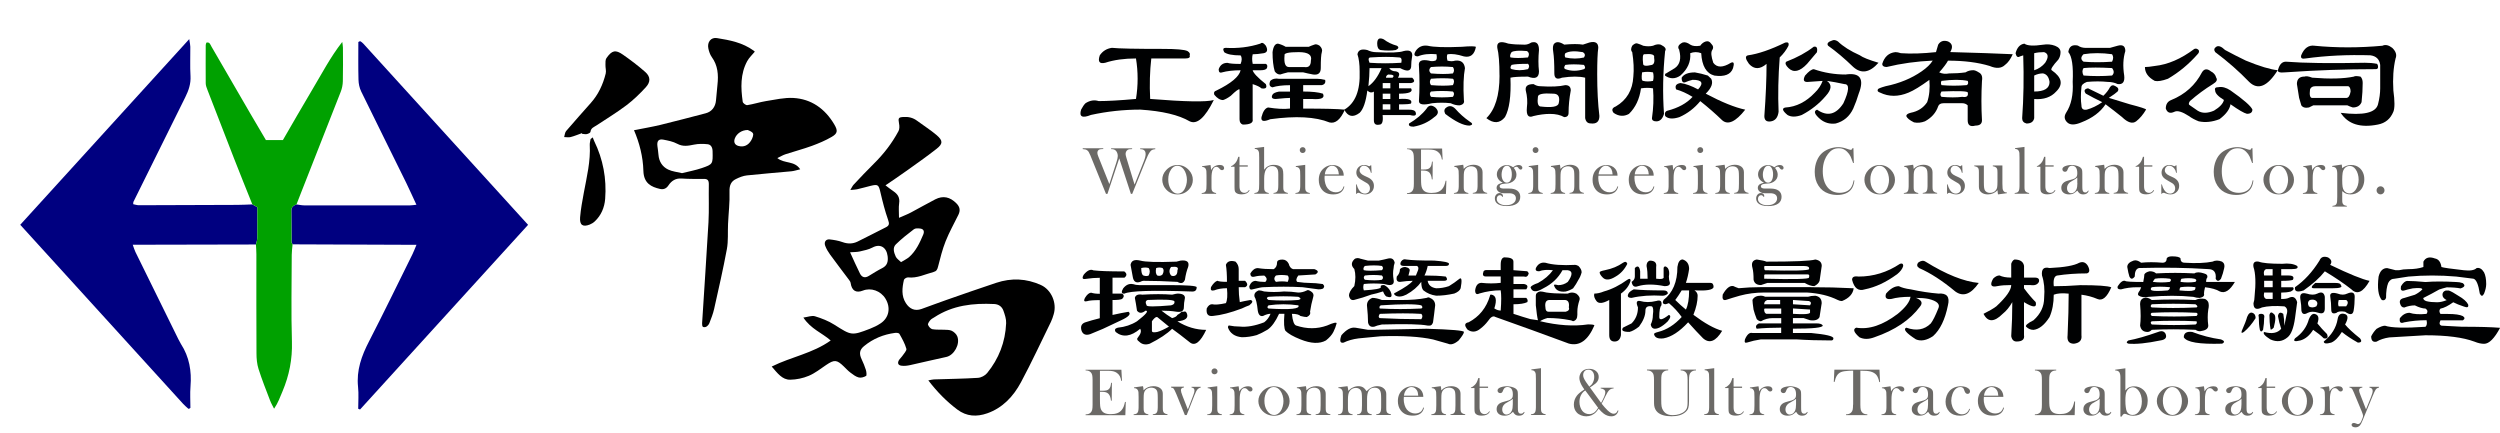 <?xml version="1.0" encoding="UTF-8"?><svg id="_圖層_2" xmlns="http://www.w3.org/2000/svg" width="512.71" height="88.83" viewBox="0 0 512.71 88.83"><defs><style>.cls-1{fill:navy;}.cls-1,.cls-2,.cls-3,.cls-4,.cls-5,.cls-6{stroke-width:0px;}.cls-1,.cls-3,.cls-5,.cls-6{fill-rule:evenodd;}.cls-2{fill:#000102;}.cls-3{fill:#000;}.cls-4{fill:#6b6966;}.cls-5{fill:#00a100;}.cls-6{fill:none;}</style></defs><g id="_圖層_1-2"><path class="cls-6" d="M115.04,88.83H0V0h115.04v88.83ZM60.8,41.92c.26-.67.52-1.35.79-2.03,2.77-7.03,5.55-14.05,8.29-21.09.26-.66.41-1.4.42-2.11.05-2.3.03-4.6.02-6.91,0-.39-.09-.78-.14-1.17-2.46,3.14-4.24,6.61-6.24,9.94-2.02,3.37-3.95,6.78-5.93,10.18h-3.49c-1.08-1.83-2.13-3.6-3.16-5.37-2.67-4.6-5.34-9.21-8.01-13.81-.23-.39-.33-.96-1.03-.8-.05.17-.14.34-.14.51-.01,2.61-.04,5.21,0,7.82,0,.46.19.93.36,1.38,1.8,4.68,3.61,9.36,5.44,14.03,1.23,3.15,2.51,6.29,3.76,9.43-1.03.04-2.05.1-3.08.1-6.73.03-13.47.05-20.2.07-.39,0-.78-.14-1.15-.21.02-.25,0-.39.04-.48,3.54-7.16,7.09-14.32,10.64-21.47.68-1.37,1.17-2.74,1.07-4.33-.12-1.99-.02-4-.04-6,0-.38-.1-.77-.22-1.58C27.12,20.87,15.68,33.44,4.16,46.1c11.21,12.33,22.3,24.53,33.4,36.72.32.36.7.66,1.06.99.04.03.12.03.18.02.05,0,.09-.06.26-.18,0-1.41-.1-2.93.02-4.43.25-3.11-.24-6.02-1.96-8.67-.2-.3-.36-.63-.52-.96-2.95-5.97-5.89-11.94-8.82-17.92-.2-.41-.32-.86-.55-1.48.84,0,1.49,0,2.15,0,7.71-.01,15.41-.03,23.11-.05.03.66.09,1.33.09,1.99,0,6.78-.01,13.56.02,20.34,0,1.07.1,2.19.42,3.21.69,2.19,1.55,4.32,2.37,6.47.22.58.55,1.12.82,1.68.83-1.21,1.23-2.39,1.72-3.54,1.38-3.27,2.06-6.61,1.94-10.21-.19-5.93-.06-11.86-.04-17.79,0-.72.11-1.44.17-2.16,8.39.03,16.79.07,25.4.1-.35.82-.55,1.38-.82,1.92-2.96,5.96-5.86,11.96-8.91,17.88-1.53,2.96-2.61,5.94-2.25,9.35.16,1.47.03,2.98.03,4.47.13.05.25.1.38.15,11.47-12.61,22.94-25.21,34.46-37.87-11.38-12.51-22.59-24.85-33.81-37.18-.16-.18-.37-.31-.56-.46-.04-.03-.12-.02-.18,0-.05.01-.09.05-.26.15,0,2.52-.04,5.12.03,7.72.02.82.21,1.7.56,2.43,3.04,6.26,6.15,12.49,9.23,18.73.71,1.43,1.35,2.9,2.09,4.49-.63.06-.98.13-1.33.13-7.22,0-14.44,0-21.66,0-.54,0-1.07-.13-1.61-.2Z"/><path class="cls-1" d="M52.48,50.14c-7.7.02-15.41.03-23.11.05-.66,0-1.32,0-2.15,0,.23.62.35,1.07.55,1.48,2.93,5.98,5.88,11.95,8.82,17.92.16.33.33.65.52.96,1.72,2.65,2.21,5.56,1.96,8.67-.12,1.5-.02,3.02-.02,4.43-.17.12-.21.17-.26.18-.06.01-.14.02-.18-.02-.36-.32-.73-.63-1.06-.99-11.1-12.19-22.19-24.39-33.4-36.72,11.52-12.66,22.96-25.23,34.66-38.08.12.81.22,1.2.22,1.58.02,2-.08,4.01.04,6,.09,1.59-.39,2.96-1.07,4.33-3.56,7.15-7.1,14.31-10.64,21.47-.05.1-.02.23-.04.48.37.07.76.21,1.15.21,6.73-.01,13.47-.03,20.2-.07,1.03,0,2.05-.07,3.08-.1.35.2.7.4,1.03.59,0,2.15.02,4.2-.01,6.25,0,.46-.18.92-.28,1.38Z"/><path class="cls-1" d="M60.8,41.92c.54.07,1.07.2,1.61.2,7.22.01,14.44,0,21.66,0,.35,0,.7-.06,1.33-.13-.74-1.59-1.39-3.05-2.09-4.49-3.07-6.25-6.18-12.47-9.23-18.73-.36-.73-.54-1.61-.56-2.43-.07-2.6-.03-5.2-.03-7.72.17-.1.21-.14.26-.15.06-.01.14-.02.18,0,.19.14.4.28.56.46,11.22,12.33,22.43,24.67,33.81,37.18-11.51,12.65-22.98,25.26-34.46,37.87-.13-.05-.26-.1-.38-.15,0-1.49.13-3-.03-4.47-.36-3.41.72-6.39,2.25-9.35,3.05-5.92,5.95-11.91,8.91-17.88.27-.54.47-1.1.82-1.92-8.61-.04-17.01-.07-25.4-.1-.07-.16-.2-.33-.21-.49-.03-2.15-.04-4.29-.05-6.44,0-.71.45-1.05,1.06-1.27Z"/><path class="cls-5" d="M60.8,41.92c-.6.21-1.06.56-1.06,1.27,0,2.15.02,4.29.05,6.44,0,.17.13.33.21.49-.06.72-.17,1.44-.17,2.16-.01,5.93-.14,11.87.04,17.79.11,3.6-.56,6.94-1.94,10.21-.49,1.15-.89,2.33-1.72,3.54-.28-.56-.6-1.1-.82-1.68-.82-2.14-1.67-4.28-2.37-6.47-.32-1.01-.42-2.13-.42-3.21-.04-6.78-.02-13.56-.02-20.34,0-.66-.06-1.33-.09-1.99.1-.46.28-.92.28-1.38.03-2.05.01-4.09.01-6.25-.33-.19-.68-.39-1.03-.59-1.26-3.14-2.53-6.28-3.76-9.43-1.83-4.67-3.64-9.35-5.44-14.03-.17-.44-.36-.92-.36-1.38-.03-2.6,0-5.21,0-7.82,0-.17.09-.35.14-.51.69-.17.8.41,1.03.8,2.67,4.6,5.34,9.21,8.01,13.81,1.03,1.78,2.08,3.54,3.16,5.37h3.49c1.98-3.4,3.92-6.82,5.93-10.18,2-3.33,3.78-6.8,6.24-9.94.05.39.14.78.14,1.17.01,2.3.04,4.61-.02,6.91-.02.71-.16,1.45-.42,2.11-2.75,7.04-5.52,14.06-8.29,21.09-.27.67-.52,1.35-.79,2.03Z"/><path class="cls-2" d="M230.56,56.94h-2.4v3.28h1.97c.44.29.44.66,0,1.09-.29.15-.95.22-1.97.22v3.06c1.31-.29,2.4-.51,3.28-.65.58.44.07,1.02-1.53,1.75l-3.71,1.75c-1.02.44-1.89.8-2.62,1.09-.87.29-1.46.07-1.75-.65-.29-.88-.07-1.45.66-1.75.87-.29,1.89-.58,3.06-.87v-3.71c-1.31,0-2.18.07-2.62.22-.58.15-.73-.07-.44-.65.44-.73.87-1.09,1.31-1.09.44.15,1.02.22,1.75.22v-3.28c-.87,0-1.82.07-2.84.22-.73.15-.87-.15-.44-.88.73-.87,1.38-1.16,1.97-.87,1.16.15,3.28.22,6.33.22.58.44.58.87,0,1.31ZM228.81,68.08c-.29-.44-.15-.73.44-.88,1.46-.14,2.77-.58,3.93-1.31,1.89-1.45,2.47-2.18,1.75-2.18-.73.58-1.31.58-1.75,0-.15-1.02-.29-1.89-.44-2.62.14-.58.66-.8,1.53-.66,2.33-.14,4.37-.14,6.12,0,.58-.14.95-.22,1.09-.22,1.02,0,1.53.29,1.53.88-.15.73-.22,1.38-.22,1.96,0,.73-.51,1.02-1.53.88-.87-.15-1.89-.22-3.06-.22.73.58,1.46,1.09,2.18,1.53.58-.15.95-.36,1.09-.66.29-.14.58-.36.87-.65h.44c.29-.15.51,0,.66.44.29.88-.37,1.38-1.97,1.53,1.89,1.17,3.86,1.75,5.9,1.75-1.17,2.48-2.26,3.35-3.28,2.62-1.46-1.16-2.69-2.11-3.71-2.84-1.02,1.02-2.55,2.04-4.59,3.06-.87.29-1.6.15-2.18-.44-.44-.29-.51-.58-.22-.87.58-.73.73-1.31.44-1.75-1.89,1.6-3.57,1.82-5.02.66ZM232.31,58.25c.44.15.87.22,1.31.22h6.12c3.79,0,5.68.15,5.68.44,0,.58-.29.88-.87.88-8.16-.29-12.82-.15-13.98.44-.58,0-.66-.36-.22-1.09.58-.73,1.24-1.02,1.97-.87ZM233.84,53.44c1.02.29,3.49.37,7.43.22l.87-.22c1.31-.14,1.82.29,1.53,1.31-.29.73-.51,1.6-.66,2.62-.29.73-.8.87-1.53.44-2.48-.14-4.81-.22-6.99-.22-.15,0-.37.07-.66.22-.87.29-1.38-.07-1.53-1.09-.15-.73-.29-1.53-.44-2.4.15-.88.8-1.16,1.97-.88ZM234.05,54.97c0,.88.14,1.38.44,1.53.44.15.8.15,1.09,0,.29-.58.29-1.09,0-1.53-.44-.14-.95-.14-1.53,0ZM235.15,62.62c0,.29,1.67.29,5.02,0,.58-.15.8-.44.66-.88-.44-.29-2.26-.36-5.46-.22-.44.15-.51.51-.22,1.09ZM239.73,66.98l-2.4-1.96h-.22c-.29.15-.58.44-.87.87v1.97c0,.29.36.37,1.09.22.58-.15,1.38-.51,2.4-1.09ZM237.11,54.97c-.15.73-.07,1.24.22,1.53.44.15.8.07,1.09-.22.29-.58.29-1.02,0-1.31-.44-.14-.87-.14-1.31,0ZM240.17,56.5c.29.15.58.15.87,0,.29-.14.44-.51.44-1.09.29-.58-.15-.8-1.31-.66-.44.58-.44,1.17,0,1.75Z"/><path class="cls-2" d="M254.04,57.59h1.31c.58.58.58,1.02,0,1.31h-1.31c0,1.02.07,2.04.22,3.06.58-.14,1.31-.29,2.18-.44.58.15.51.51-.22,1.09-.44.15-.95.37-1.53.65-2.33.88-4.3,1.38-5.9,1.53-1.02.15-1.46-.36-1.31-1.53.29-.58.66-.87,1.09-.87.58.15,1.53.07,2.84-.22.29-.58.36-1.6.22-3.06-1.02,0-1.89.15-2.62.44-.58.15-.8-.07-.66-.66.44-.73.87-1.16,1.31-1.31.29.15.95.22,1.97.22,0-1.46-.07-2.62-.22-3.49.29-.73.95-.95,1.97-.66.44.44.66.95.66,1.53v2.4ZM263.43,59.78c.87,0,1.82.07,2.84.22.58,0,1.16-.15,1.75-.44.14-.14.44-.07.87.22.44.29.58.65.44,1.09-.29,1.02-.51,2.04-.66,3.06.14.44-.07.8-.66,1.09-.29,0-.73-.07-1.31-.22-.29-.29-.87-.44-1.75-.44.14,1.46.44,2.26.87,2.4,2.18.73,4.3.73,6.33,0,1.31-.58,1.97-.73,1.97-.44-.15.58-.37,1.17-.66,1.75-.29.58-.8,1.16-1.53,1.75-1.31.73-3.06.66-5.24-.22-1.46-.58-2.48-1.16-3.06-1.75-.29-.44-.37-1.6-.22-3.5h-1.09c-.73,1.6-1.53,2.7-2.4,3.28-.73.44-1.46.8-2.18,1.09-1.02.29-2.04.44-3.06.44-1.46-.14-2.4-.8-2.84-1.97,0-.29.07-.44.22-.44.73.15,1.46.22,2.18.22,1.46.15,3.13-.14,5.02-.87.58-.44,1.02-1.02,1.31-1.75-.44,0-.95.15-1.53.44-.58.15-.95-.22-1.09-1.09-.15-1.45-.37-2.4-.66-2.84-.15-.58.14-1.02.87-1.31.29,0,.66.07,1.09.22,1.31.15,2.69.15,4.15,0ZM261.24,55.19c.44-.29.66-.73.66-1.31,0-.44.36-.65,1.09-.65.58,0,1.02.29,1.31.87.14.58.44.95.87,1.09h4.37c.87.29.95.66.22,1.09l-3.5.22c-.44.58-.51,1.02-.22,1.31,1.02.15,1.89.22,2.62.22s1.6.07,2.62.22c.29.29.36.51.22.65,0,.29-.37.44-1.09.44-1.17-.14-2.26-.29-3.28-.44-2.48-.14-5.17-.14-8.08,0-.29,0-1.02.15-2.18.44-.44.15-.66-.07-.66-.65.29-.73.73-1.09,1.31-1.09.58.15,1.24.22,1.97.22.44-.44.36-.87-.22-1.31-.73,0-1.38.07-1.97.22-.58.15-.87-.07-.87-.66.44-.73.95-1.09,1.53-1.09.87.15,1.97.22,3.28.22ZM266.27,60.87c-2.04-.14-4.08-.14-6.12,0-.44.15-.44.37,0,.65,2.18.15,4.22.15,6.12,0,.58-.14.58-.36,0-.65ZM266.27,62.62c-2.04-.29-4.08-.29-6.12,0-.29.29-.29.51,0,.65,4.51.29,6.55.07,6.12-.65ZM261.68,57.81c.87-.14,1.67-.14,2.4,0,.29-.58.29-1.02,0-1.31-.87-.14-1.68-.14-2.4,0-.44.44-.44.88,0,1.31Z"/><path class="cls-2" d="M277.95,67.2c.87.15,1.75.29,2.62.44h1.09l10.92-.22c5.1.15,7.65.37,7.65.66s-.37.87-1.09,1.75c-.87.73-1.6.95-2.18.66-1.02-.29-2.04-.58-3.06-.87-2.62-.58-6.19-.8-10.7-.66-1.6.15-3.13.29-4.59.44-1.17.15-2.18.44-3.06.87-.73.15-.87-.36-.44-1.53,1.02-1.16,1.97-1.67,2.84-1.53ZM278.82,53.01c.58.15,1.16.29,1.75.44h2.18c.73-.14,1.38-.29,1.97-.44.73-.15,1.16.15,1.31.87-.15.44-.22.8-.22,1.09-.15.73-.15,1.53,0,2.4.15.73-.15,1.09-.87,1.09-.15,0-.51-.07-1.09-.22-1.46-.14-2.84-.14-4.15,0-.15.44-.15.87,0,1.31,2.33-.14,3.5-.36,3.5-.66-.15-.29.07-.44.66-.44.58.29,1.02.73,1.31,1.31.44,1.02.22,1.38-.66,1.09-.29,0-.58-.36-.87-1.09-.87.29-1.68.51-2.4.65-1.17.44-2.33.8-3.49,1.09-.58.15-.95-.14-1.09-.87,0-.58.36-1.24,1.09-1.96.29-1.31.29-2.47,0-3.5-.58-.58-.66-1.16-.22-1.75.29-.44.73-.58,1.31-.44ZM279.7,55.41c.58.15,1.82.15,3.71,0,.29-.29.29-.58,0-.87-1.02-.15-2.18-.15-3.5,0-.29.29-.37.58-.22.87ZM279.91,56.5c-.29.29-.29.58,0,.88,1.46.15,2.62.15,3.5,0,.29-.29.29-.58,0-.88-1.17-.14-2.33-.14-3.5,0ZM281.44,61.09c.58,0,1.24.15,1.97.44h3.93c2.04,0,3.79-.14,5.24-.44.29-.14.51-.14.66,0,.73.29,1.09.8,1.09,1.53-.15,1.31-.29,2.47-.44,3.49-.15.44-.37.66-.66.66h-.44c-1.46-.29-4.59-.36-9.39-.22-.73.15-1.24.29-1.53.44-.73.15-1.17-.14-1.31-.87,0-.87-.07-2.04-.22-3.49,0-.73.36-1.24,1.09-1.53ZM282.97,65.24c2.77.15,5.61.22,8.52.22.29-.44.29-.8,0-1.09-2.18-.14-5.02-.14-8.52,0-.29.44-.29.73,0,.88ZM282.97,63.27c2.77.15,5.61.15,8.52,0,.29-.14.29-.36,0-.65-1.17-.29-3.93-.29-8.3,0-.29.15-.37.37-.22.65ZM288.43,53.22c1.02.15,2.91.22,5.68.22,2.04.15,3.06.37,3.06.66s-.22.44-.66.44h-3.71c-.15.73-.37,1.38-.66,1.96,1.75,0,3.2.07,4.37.22.44.58.29.87-.44.87h-3.28c.14.88.73,1.38,1.75,1.53.87,0,1.75-.14,2.62-.44.73-.44,1.46-.95,2.18-1.53.44-.29.51.37.22,1.96-.15.44-.58.8-1.31,1.09-1.31.29-2.55.44-3.71.44-1.02-.14-1.89-.51-2.62-1.09-.29-.29-.44-.87-.44-1.75-.73,1.02-1.75,1.89-3.06,2.62-.87.44-1.6.51-2.18.22-.44-.29-.44-.51,0-.65,1.89-1.02,3.06-1.82,3.49-2.4-.73,0-1.6.07-2.62.22-.58,0-.8-.36-.66-1.09.44-.44.66-.95.66-1.53.29-.29.66-.44,1.09-.44.73.15,1.02.44.87.88l-.22.87h1.53l.44-1.09c.14-.44.07-.73-.22-.87h-2.62c-.73,0-.95-.29-.66-.88.29-.44.66-.58,1.09-.44Z"/><path class="cls-2" d="M308.63,52.79c1.16,0,1.75.29,1.75.87v1.75l2.84.22c.29.29.36.51.22.65-.15.44-.44.58-.87.44h-2.18v1.53h2.18c.73.15.87.51.44,1.09h-2.62v1.75h2.62c.29.29.36.58.22.87-.58.29-1.53.44-2.84.44v1.96c1.31.44,2.47.8,3.49,1.09l1.53.22c-.15-.58-.29-1.6-.44-3.06v-1.97c0-.44.29-.73.87-.87.29,0,.73.07,1.31.22,1.02.15,2.26.22,3.71.22h.66c.58-.29,1.16-.29,1.75,0,.58.44.8.88.66,1.31-.29.88-.44,1.68-.44,2.4v.65c0,.73-.29,1.17-.87,1.31-.29-.14-.51-.22-.66-.22-1.46-.29-2.99-.44-4.59-.44-.58.15-1.09.37-1.53.65,3.64.88,6.92,1.09,9.83.66.87,0,1.31.07,1.31.22-1.31,3.06-3.06,4.3-5.24,3.71-5.1-1.89-10.12-3.71-15.07-5.46-.44-.29-.95,0-1.53.87-.44.58-.95,1.09-1.53,1.53-.87.73-1.75.8-2.62.22-.73-.87-.66-1.38.22-1.53,2.18-1.16,3.64-2.98,4.37-5.46,0-.14.07-.22.22-.22,1.02.15,1.24,1.09.66,2.84.44.29.87.44,1.31.44.14-1.89.14-3.28,0-4.15-1.46,0-2.91.22-4.37.65-.58.29-.87.07-.87-.65.14-1.02.58-1.53,1.31-1.53,1.31.15,2.62.15,3.93,0v-1.31h-3.06c-.58,0-.73-.36-.44-1.09.14-.14.29-.22.44-.22h3.06v-1.09c0-1.02.29-1.53.87-1.53ZM316.93,53.88c1.45.44,3.49.58,6.12.44.15,0,.36.07.66.22.44.44.66.87.66,1.31-.15.58-.37,1.09-.66,1.53-.29.58-.66,1.16-1.09,1.75-.44.29-.95.51-1.53.66-1.31.15-2.11-.29-2.4-1.31,0-.15.29-.15.87,0,.73,0,1.38-.22,1.97-.66,1.02-1.46,1.02-2.26,0-2.4h-1.09c-.87,1.6-2.18,2.84-3.93,3.71-1.46.88-2.33.8-2.62-.22.14-.29.66-.58,1.53-.87,1.31-.73,2.33-1.6,3.06-2.62-1.17-.14-2.11-.07-2.84.22-.58,0-.8-.22-.66-.66.44-.87,1.09-1.24,1.97-1.09ZM321.74,63.05c.15-1.02-.15-1.53-.87-1.53h-3.06c-.73,0-1.02.51-.87,1.53,0,.58.22.88.66.88h3.5c.58-.15.8-.44.65-.88Z"/><path class="cls-2" d="M334.4,57.59c-.29,1.02-.95,1.89-1.97,2.62v8.52c-.15.88-.58,1.31-1.31,1.31s-1.09-.44-1.09-1.31v-7.21c-1.31.73-2.18.8-2.62.22-.44-.58-.58-1.09-.44-1.53.58,0,1.24-.14,1.97-.44,1.6-.44,3.2-1.24,4.81-2.4.44-.29.66-.22.66.22ZM333.74,54.1c-.58,1.17-1.38,2.04-2.4,2.62-1.17.73-2.04.8-2.62.22-.44-.44-.66-.8-.66-1.09,0-.15.36-.29,1.09-.44,1.46-.29,2.69-.8,3.71-1.53.44-.29.73-.22.87.22ZM339.64,61.74c.87-.29,1.24,0,1.09.88-.29.29-.44,1.09-.44,2.4,0,.73.66.58,1.97-.44.44.15.36.58-.22,1.31-.58.58-1.17,1.02-1.75,1.31-1.02.44-1.6.22-1.75-.65.29-.58.44-1.24.44-1.97.14-1.02.07-1.6-.22-1.75-.87-.15-1.31.15-1.31.87,0,1.02-.44,2.11-1.31,3.28-.73.58-1.38.95-1.97,1.09-1.31,0-1.75-.29-1.31-.88.29-.14.87-.44,1.75-.87.87-.87,1.31-1.97,1.31-3.28-.44-1.02-.29-1.46.44-1.31,1.02.29,2.11.29,3.28,0ZM341.17,59.56c.58,0,.87.22.87.65-.29.29-.66.44-1.09.44-2.33-.14-4.44,0-6.33.44-.73,0-.95-.29-.65-.88.14-.29.51-.58,1.09-.87,1.45.15,3.5.22,6.12.22ZM341.17,54.97c.15-.44.44-.44.87,0,.29.44.36,1.02.22,1.75,0,.44.07.87.22,1.31,0,.44-.37.66-1.09.66-2.18-.44-4-.44-5.46,0-.73.29-1.16,0-1.31-.88.44-.29.66-.65.66-1.09v-1.75c.58-.58.95-.36,1.09.66v1.53h1.53c0-1.02-.07-1.89-.22-2.62,0-.58.22-.95.66-1.09,1.02,0,1.46.44,1.31,1.31v2.4c1.16.15,1.67,0,1.53-.44v-1.75ZM346.2,66.11c-1.75,1.89-3.42,2.99-5.02,3.28-1.17.15-1.82-.15-1.97-.88,0-.14.29-.29.87-.44,1.75-.44,3.35-1.46,4.81-3.06-.73-1.02-1.6-1.97-2.62-2.84l-.66.22c-.58,0-.73-.29-.44-.88,1.89-1.46,2.84-3.71,2.84-6.77.15-1.02.51-1.53,1.09-1.53.87.29,1.31.95,1.31,1.96-.15,1.02-.36,1.97-.66,2.84h5.02c.44,0,.66.29.66.87-.15.58-1.46.8-3.93.66.44.29.66.65.66,1.09,0,1.17-.29,2.48-.87,3.93,2.33,1.75,4.29,2.84,5.9,3.28-1.31,2.18-2.62,2.69-3.93,1.53-.87-.88-1.89-1.97-3.06-3.28ZM343.57,61.52c.73.73,1.46,1.38,2.18,1.97.44-.87.66-2.18.66-3.93h-1.53c-.44.73-.87,1.38-1.31,1.96Z"/><path class="cls-2" d="M371.42,58.9c2.91,0,5.83.07,8.74.22-.15,1.17-.95,2.04-2.4,2.62-.29,0-.58-.07-.87-.22-1.75-.87-3.86-1.38-6.33-1.53h-8.74c-1.75,0-3.42.22-5.02.65-1.02.29-1.97.58-2.84.87-.58.15-.8-.22-.66-1.09.73-1.31,1.46-1.89,2.18-1.75.29.15.66.29,1.09.44,1.46-.14,2.99-.22,4.59-.22h10.27ZM370.76,60.87c.44-.14.95-.22,1.53-.22.87.15,1.31.66,1.31,1.53-.15.87-.29,1.82-.44,2.84-.29.58-.95.8-1.97.65-.44-.14-.87-.29-1.31-.44h-2.18v1.09h4.81c.73,0,1.16.15,1.31.44,0,.44-2.04.65-6.12.65v.88h3.71c3.06.29,4.59.65,4.59,1.09,0,.29-.15.44-.44.44-2.48,0-4.88-.07-7.21-.22h-7.21c-1.02.15-1.97.37-2.84.65-.44.15-.58-.07-.44-.65.44-1.02.95-1.46,1.53-1.31h5.9v-1.09c-1.89,0-3.57.07-5.02.22-.29-.44-.15-.8.44-1.09h4.59v-1.09h-1.75c-.87,0-1.68.22-2.4.65-.29,0-.58-.14-.87-.44-.29-.73-.51-1.38-.66-1.97-.15-1.02-.22-1.67-.22-1.97.29-.58.87-.87,1.75-.87.29,0,.58.07.87.22h8.74ZM362.25,53.66c5.68,0,9.03-.14,10.05-.44.87.15,1.31.58,1.31,1.31-.15,1.02-.29,2.04-.44,3.06-.15.44-.51.8-1.09,1.09-.58,0-1.24-.22-1.97-.66h-7.64c-.44.15-.87.29-1.31.44-.87,0-1.38-.36-1.53-1.09,0-1.02-.07-1.82-.22-2.4-.29-1.02,0-1.6.87-1.75,1.02.15,1.67.29,1.97.44ZM362.03,54.54c-.15,0-.22.07-.22.22,0,.44.07.66.22.66,5.82.15,8.81.07,8.96-.22.15-.44-.22-.65-1.09-.65h-7.86ZM362.03,56.28c-.15,0-.22.07-.22.22v.66c6.12.15,9.17.07,9.17-.22.15-.44.07-.66-.22-.66h-8.74ZM365.08,61.52h-2.62c-.44.15-.66.44-.66.88h3.28v-.88ZM365.3,63.27h-3.28c-.15,0-.22.07-.22.22,0,.44.14.73.44.87h3.06v-1.09ZM367.71,62.4l3.5.22c.29-.44.22-.73-.22-.88l-3.28-.22v.88ZM367.71,64.36c2.18.15,3.35.07,3.5-.22v-.66l-3.5-.22v1.09Z"/><path class="cls-2" d="M389,56.28c-2.18,1.6-4.37,2.62-6.55,3.06-1.31.44-2.18-.22-2.62-1.96,0-.58.44-.8,1.31-.66,3.06,0,5.9-.87,8.52-2.62.44-.14.66,0,.66.44-.15.58-.58,1.16-1.31,1.75ZM391.84,59.34c2.04.44,3.93.73,5.68.87,1.75-.14,2.4.66,1.97,2.4-.58,2.91-1.6,5.02-3.06,6.33-1.31.87-2.48,1.09-3.5.66-2.04-1.31-2.69-2.11-1.97-2.4,2.04.73,3.71.44,5.02-.87.44-.58.95-1.6,1.53-3.06.44-.87-.22-1.53-1.97-1.96-.73-.15-1.6-.22-2.62-.22,1.16.44,1.46,1.02.87,1.75-2.04,2.77-5.17,4.88-9.39,6.33-1.16.44-2.18.44-3.06,0-1.17-1.02-1.38-1.67-.66-1.97,2.62.44,5.46-.51,8.52-2.84,1.6-1.31,2.47-2.47,2.62-3.49-1.6,0-2.91.15-3.93.44-1.02.15-1.38-.22-1.09-1.09.87-1.02,1.75-1.53,2.62-1.53.58.29,1.38.51,2.4.65ZM393.58,54.97c-.44-.29-.51-.65-.22-1.09.58-.44,1.09-.51,1.53-.22,4.22,2.62,7.86,4.08,10.92,4.37-1.6,2.33-3.21,2.91-4.81,1.75-2.62-2.19-5.1-3.79-7.43-4.81Z"/><path class="cls-2" d="M415.09,58.47v.65c.87,1.17,1.67,2.11,2.4,2.84.29,1.17-.51,1.17-2.4,0v6.77c.15.88-.37,1.31-1.53,1.31-.58,0-.95-.36-1.09-1.09.15-2.33.22-4.66.22-6.99-.58,1.02-1.24,1.82-1.97,2.4-1.75,1.75-3.06,1.75-3.93,0,1.16-.58,2.04-1.09,2.62-1.53,2.04-1.89,3.06-3.35,3.06-4.37-1.16,0-2.11.07-2.84.22-1.31.29-1.6-.22-.87-1.53.44-.44.87-.66,1.31-.66.58.29,1.38.44,2.4.44v-2.84c.15-.44.36-.73.66-.87,1.16,0,1.82.44,1.97,1.31v2.4h2.18c.73,0,1.02.29.87.87-.29.58-.87.8-1.75.66h-1.31ZM426.45,53.88c.73-.29,1.31-.07,1.75.66.44.87.36,1.38-.22,1.53-2.18,0-4.22.15-6.12.44-.58.15-.8.88-.66,2.19,1.6,0,3.42-.07,5.46-.22,3.5,0,5.61.15,6.33.44-.87,2.04-1.82,2.84-2.84,2.4-1.02-.44-2.11-.73-3.28-.88v8.3c.14,1.02-.37,1.6-1.53,1.75-1.02,0-1.46-.58-1.31-1.75.15-3.35.22-6.19.22-8.52-1.31-.14-2.33-.07-3.06.22,0,1.75-.29,3.28-.87,4.59-1.02,1.6-2.11,2.48-3.28,2.62-.58,0-1.09-.22-1.53-.66-.15-.29.36-.73,1.53-1.31,1.46-1.31,2.18-2.84,2.18-4.59.15-1.75,0-3.28-.44-4.59-.15-1.31.36-1.82,1.53-1.53,3.06-.14,5.1-.51,6.12-1.09Z"/><path class="cls-2" d="M439.55,57.81c.15-.73.22-1.24.22-1.53.14-.29.51-.51,1.09-.65.58,0,1.02.15,1.31.44,2.62-.14,5.24-.14,7.86,0,.44-.29,1.09-.29,1.97,0,.58.15.8.44.66.88-.15.15-.22.44-.22.87h5.9c-1.02,1.75-2.04,2.4-3.06,1.97-.73-.44-1.75-.73-3.06-.88-.15.58-.22,1.02-.22,1.31.14.44-.15.73-.87.88-.44,0-.87-.07-1.31-.22-2.77-.29-5.83-.29-9.17,0-.87.15-1.53.07-1.97-.22-.29-.14-.29-.44,0-.87.15-.15.29-.44.44-.88h-.87c-1.17,0-2.26.15-3.28.44-.58,0-.8-.22-.66-.65.58-.88,1.09-1.24,1.53-1.09.14.15,1.38.22,3.71.22ZM444.14,68.51c.29.73-.07,1.17-1.09,1.31-2.77.58-4.95.8-6.55.66-.44-.14-.44-.36,0-.66,1.6-.29,3.64-.87,6.12-1.75.73-.29,1.24-.15,1.53.44ZM443.48,53.88c.58,0,.87-.29.87-.87.15-.29.51-.44,1.09-.44,1.02,0,1.6.15,1.75.44,0,.58.29.87.87.87,2.33.15,4.22.07,5.68-.22.58-.29,1.24-.29,1.97,0,.44.29.58.73.44,1.31-.15.73-.37,1.46-.66,2.19-.44.58-.8.58-1.09,0,.15-1.31-.37-1.97-1.53-1.97-4.37-.29-9.1-.36-14.2-.22-.58.15-.87.73-.87,1.75-.44.58-.8.58-1.09,0-.15-.44-.29-1.09-.44-1.97,0-.58.44-1.02,1.31-1.31.44-.14.95,0,1.53.44,1.31-.14,2.77-.14,4.37,0ZM438.89,62.4c0-.73.29-1.16.87-1.31.44-.14.95,0,1.53.44,3.06-.14,6.04-.14,8.96,0,.58-.29,1.24-.36,1.97-.22.29.15.51.37.66.65.14.44.14.95,0,1.53-.15,1.02-.15,2.11,0,3.28,0,.58-.44.95-1.31,1.09-.44.15-.87.07-1.31-.22-3.06-.14-6.04-.14-8.96,0-.29.29-.58.44-.87.44-.87,0-1.38-.44-1.53-1.31.15-1.16.15-2.62,0-4.37ZM445.01,58.9c-1.46-.14-2.69-.14-3.71,0-.29.29-.29.51,0,.66.44.15,1.53.15,3.28,0,.29-.14.44-.36.44-.66ZM450.47,63.05c.29-.14.22-.36-.22-.65-3.06-.14-6.04-.14-8.96,0-.29.29-.29.51,0,.65,2.77.15,5.82.15,9.17,0ZM450.47,64.8c.29-.29.29-.51,0-.65-3.2-.15-6.26-.15-9.17,0-.29.15-.29.37,0,.65,3.06.15,6.12.15,9.17,0ZM450.25,66.55c.29-.14.36-.36.22-.66-3.06-.14-6.12-.14-9.17,0-.29.15-.29.37,0,.66,3.06.15,6.04.15,8.96,0ZM445.01,57.16c-1.16-.15-2.18-.15-3.06,0-.15.15-.29.37-.44.65,1.16.15,2.33.15,3.5,0,.29-.29.29-.51,0-.65ZM446.98,59.56c1.6.15,2.55.15,2.84,0,.29,0,.44-.22.44-.66-1.02-.14-2.04-.14-3.06,0-.15.15-.22.37-.22.66ZM450.25,57.81c.29-.29.22-.51-.22-.65-.73-.15-1.6-.15-2.62,0-.15.15-.22.37-.22.65,1.02.15,2.04.15,3.06,0ZM449.6,68.08c1.89.73,3.86,1.24,5.9,1.53.73.29.8.58.22.87-4.66.15-7.28-.29-7.86-1.31,0-.87.58-1.24,1.75-1.09Z"/><path class="cls-2" d="M460.84,65.02c.29-.73.66-1.02,1.09-.87.44.15.66.51.66,1.09-.73,1.17-1.53,2.11-2.4,2.84-.44.29-.58.22-.44-.22.58-1.31.95-2.26,1.09-2.84ZM468.49,66.77l.44-2.19c.29-.87.14-1.46-.44-1.75-1.89-.15-3.42-.07-4.59.22-1.17.58-1.75.29-1.75-.87.14-.44.22-.87.22-1.31.29-2.77.22-4.81-.22-6.12-.15-.87.22-1.24,1.09-1.09.73.29,2.33.44,4.81.44,1.31-.14,2.33,0,3.06.44.29.44-.07.65-1.09.65h-2.18v1.31h1.53c.87,0,1.16.29.87.88-.29.15-1.09.22-2.4.22v1.31h2.4c.29.29.15.58-.44.88-.58.15-1.24.22-1.97.22v1.31c.73,0,1.24-.07,1.53-.22.87-.44,1.46-.14,1.75.87-.15,1.02-.29,2.11-.44,3.28-.29,2.04-.8,3.35-1.53,3.93-1.02.87-2.18,1.02-3.5.44-1.17-.73-1.6-1.24-1.31-1.53,1.6.44,2.77.22,3.5-.66-.29-.87-.51-1.75-.66-2.62.14-.73.51-.87,1.09-.44.14.73.22,1.53.22,2.4ZM463.68,64.36c.58,0,.8.29.66.88,0,.73-.07,1.53-.22,2.4-.29.44-.51.44-.66,0-.15-.73-.22-1.6-.22-2.62-.15-.44,0-.66.44-.66ZM464.77,55.19c-.44.15-.58.58-.44,1.31h1.75v-1.31h-1.31ZM464.34,60c-.15.73,0,1.16.44,1.31h1.31v-1.31h-1.75ZM464.34,57.59v1.31h1.75v-1.31h-1.75ZM466.3,64.36c.44.29.44,1.24,0,2.84-.44.44-.66.51-.66.22-.15-.87-.22-1.82-.22-2.84.15-.58.44-.65.87-.22ZM474.6,64.36c.87.15,1.09.8.66,1.97.58.73,1.24,1.46,1.97,2.18.29.73.07,1.02-.66.88-.58-.58-1.31-1.16-2.18-1.75-.73,1.17-1.6,1.89-2.62,2.18-1.17.29-1.53.15-1.09-.44,1.46-1.02,2.4-2.33,2.84-3.93.29-.73.66-1.09,1.09-1.09ZM472.42,59.56c-1.31.44-1.89.22-1.75-.66,1.89-1.31,3.57-3.13,5.02-5.46.29-.73.87-.95,1.75-.65.73.44.87.95.44,1.53,3.93,1.89,6.62,2.99,8.08,3.28-1.31,2.33-2.55,2.91-3.71,1.75-1.46-1.16-3.28-2.4-5.46-3.71-1.02,1.31-2.48,2.62-4.37,3.93ZM473.07,60.21c.87.29,1.6.29,2.18,0,.87-.44,1.38-.22,1.53.66v2.4c0,.88-.44,1.17-1.31.88-.87-.29-1.6-.29-2.18,0-.73.44-1.17.29-1.31-.44,0-.73-.07-1.53-.22-2.4-.15-1.02.29-1.38,1.31-1.09ZM473.73,61.52c-.44.29-.51.73-.22,1.31.44.29.95.29,1.53,0,.29-.44.29-.8,0-1.09-.29-.29-.73-.36-1.31-.22ZM474.82,58.03h4.15c.73,0,1.09.15,1.09.44.44.44-.15.65-1.75.65h-3.71c-.73,0-.66-.36.22-1.09ZM480.72,64.36c.87.15.95.88.22,2.19.58.73,1.6,1.68,3.06,2.84.44.58.29.87-.44.87-1.31-.73-2.4-1.46-3.28-2.18-.73,1.16-1.46,1.89-2.18,2.18-1.02.29-1.53.22-1.53-.22,1.6-1.31,2.55-2.84,2.84-4.59.14-.88.58-1.24,1.31-1.09ZM479.41,60.21c.73.29,1.38.29,1.97,0,1.02-.44,1.53-.22,1.53.66,0,1.02-.07,1.97-.22,2.84-.15.87-.73.95-1.75.22-.87-.15-1.46-.07-1.75.22-.73.29-1.09.07-1.09-.66,0-.87-.07-1.82-.22-2.84,0-.58.51-.73,1.53-.44ZM481.16,61.52h-1.53c-.15.58-.15,1.02,0,1.31h1.53c.44-.58.44-1.02,0-1.31Z"/><path class="cls-2" d="M497.64,65.67c-1.6,0-3.13.15-4.59.44-.73.29-1.02,0-.87-.87.58-.73,1.24-1.09,1.97-1.09.87.29,2.04.37,3.5.22.29-.44.22-.8-.22-1.09-.58,0-1.31-.22-2.18-.65-.73,0-1.46.15-2.18.44-.44,0-.73-.29-.87-.87-.15-.58.14-.95.87-1.09.44-.14,1.16-.36,2.18-.66.58-.29,1.09-.65,1.53-1.09,0-.29-.66-.36-1.97-.22-.73.15-1.31.29-1.75.44-.58.15-.8-.14-.66-.87.44-.73.87-1.09,1.31-1.09.87,0,2.11.07,3.71.22,1.75-.14,3.86-.14,6.33,0,.44,0,.87.07,1.31.22.58.44.44.8-.44,1.09-.73-.14-1.68-.22-2.84-.22-.58.15-1.09.29-1.53.44-1.02.58-2.11,1.17-3.28,1.75,0,.29.22.51.66.65.58.15,1.31.22,2.18.22.58,0,1.24-.14,1.97-.44-.58-.29-.87-.65-.87-1.09s.22-.73.66-.87h.66c.44.15,1.09.51,1.97,1.09,1.02.58,1.67,1.17,1.97,1.75.15.58-.15.73-.87.44-.87-.29-1.6-.58-2.18-.88-1.02.73-1.89,1.17-2.62,1.31-.29.29-.29.66,0,1.09h1.53c1.46,0,2.47.15,3.06.44.44.29.44.58,0,.87h-4.59c-.29.58-.22.95.22,1.09l4.15.22c3.5,0,6.12.07,7.86.22-1.17,2.19-2.26,3.28-3.28,3.28-.58,0-1.24-.14-1.97-.44-2.33-.87-5.68-1.31-10.05-1.31-2.48.15-4.95.29-7.43.44-1.02.15-1.89.44-2.62.87-.73.15-1.09-.22-1.09-1.09.29-.58.66-1.09,1.09-1.53.73-.44,1.31-.65,1.75-.65,1.31.44,4.08.51,8.3.22.29-.29.36-.73.22-1.31ZM499.39,53.01c.73.15,1.16.73,1.31,1.75.44.15,1.97.37,4.59.66,1.31.15,2.18,0,2.62-.44.58-.14,1.09.15,1.53.88.29.58.44,1.38.44,2.4,0,.58-.15,1.24-.44,1.96-.29.58-.58.58-.87,0-.29-1.89-.73-2.91-1.31-3.06-1.17-.15-2.33-.29-3.5-.44-3.35-.29-6.63-.29-9.83,0-1.02.15-1.97.29-2.84.44-.58,0-1.02.29-1.31.87-.29.73-.44,1.75-.44,3.06-.15.44-.44.58-.87.44-.73-.87-.95-2.47-.66-4.8.29-1.16.87-1.75,1.75-1.75.58.15,1.16.29,1.75.44h.66c.58-.14,1.24-.22,1.97-.22,1.16,0,2.18-.14,3.06-.44v-1.09c.44-.87,1.24-1.09,2.4-.65Z"/><path class="cls-2" d="M238.58,10.03c2.7,0,4.35.15,4.95.44.45.29.6.58.45.87.15.44-.15.65-.9.65h-6.97c-.3,2.62-.38,5.39-.23,8.3,7.2.58,11.55.66,13.05.22-1.8,3.64-3.45,5.1-4.95,4.37-2.25-1.31-5.62-2.11-10.12-2.4-3.45,0-6.83.37-10.12,1.09-1.8.73-2.48.37-2.02-1.09.3-.58.6-1.02.9-1.31.9-.58,1.8-.73,2.7-.44,1.8,0,4.35-.14,7.65-.44.45-2.77.45-5.53,0-8.3-2.4,0-4.5.29-6.3.88-1.2.29-1.57-.22-1.12-1.53.6-.87,1.42-1.38,2.48-1.53,1.35.15,4.87.22,10.57.22Z"/><path class="cls-2" d="M251.29,9.81c2.55.15,4.95-.14,7.2-.87.3-.29.67-.15,1.12.44.45.88.3,1.38-.45,1.53-.9.15-1.65.22-2.25.22-.15.58-.15,1.24,0,1.97h2.7c.3.15.37.44.22.87-.15.29-.6.44-1.35.44h-1.58c.15.58,1.05,1.53,2.7,2.84.3.73,0,1.02-.9.87-.3-.29-.9-.58-1.8-.87v7.21c.15.73-.53,1.09-2.02,1.09-.45-.15-.67-.51-.67-1.09v-6.12c-.15-.14-.75.29-1.8,1.31-.6.44-1.12.73-1.58.87-.6,0-1.2-.36-1.8-1.09-.15-.44,0-.73.45-.87,3-1.46,4.65-2.84,4.95-4.15-1.5,0-2.78.15-3.83.44-.45.15-.67-.07-.67-.65.3-.87.9-1.31,1.8-1.31.45.15,1.35.22,2.7.22.3-.73.3-1.31,0-1.75-1.65,0-2.78-.22-3.37-.66-.3-.58-.23-.87.23-.87ZM271.76,16.37c.15.58-.08.95-.68,1.09h-3.82v1.31c1.8,0,3.15.15,4.05.44.45.88-.3,1.24-2.25,1.09h-1.8v1.97c4.35,0,7.2.07,8.55.22-.9,2.04-1.95,2.91-3.15,2.62-2.85-1.16-6.9-1.38-12.15-.66-1.35.58-1.95.44-1.8-.44.3-1.16.75-1.82,1.35-1.97,1.8.29,3.3.37,4.5.22v-2.18c-.45,0-1.43.07-2.92.22-.75,0-.98-.29-.68-.87.15-.29.6-.51,1.35-.65h2.25v-1.31c-1.5,0-2.7.15-3.6.44-.6-.14-.75-.58-.45-1.31.45-.44,1.05-.58,1.8-.44h7.87c.45,0,.97.07,1.58.22ZM271.09,10.69c-.15.44-.22,1.53-.22,3.28,0,1.02-.53,1.46-1.58,1.31-.75-.14-1.43-.29-2.02-.44h-3.15c-.6.15-1.12.29-1.57.44-.45,0-.83-.22-1.12-.65-.3-1.02-.45-2.33-.45-3.93.15-1.16.52-1.75,1.12-1.75.6.15,1.12.37,1.58.65h4.72c.3-.14.67-.29,1.12-.44.3-.15.67-.07,1.12.22.45.44.6.88.45,1.31ZM266.36,10.69c-2.1,0-3.08.22-2.92.66-.15,1.6.15,2.4.9,2.4h3.15c.9.15,1.35-.29,1.35-1.31.3-1.16-.53-1.75-2.48-1.75Z"/><path class="cls-2" d="M280.42,18.55c-.3,2.33-.83,3.86-1.58,4.59-1.35,1.02-2.4.8-3.15-.65,2.25-1.31,3.3-3.93,3.15-7.86,0-1.46-.15-2.62-.45-3.5.15-.87.82-1.16,2.02-.87.6.29,1.2.44,1.8.44,3,.15,4.87.07,5.62-.22,1.2-.29,1.8,0,1.8.87-.15.87-.23,1.68-.23,2.4-.15.88-.9.95-2.25.22h-2.25c.3.44.75.66,1.35.66.75.15.9.58.45,1.31h2.92c.6.58.52.95-.23,1.09h-2.47v1.09h2.47c.45.73-.38,1.09-2.47,1.09v1.09c1.95-.14,2.77.15,2.47.88,0,.15-.83.22-2.47.22v1.09h2.02c.75,0,1.2.15,1.35.44.3.73-.08.95-1.12.66h-5.62c.15,1.31-.08,1.97-.67,1.97-.75.15-1.12-.15-1.12-.88v-5.9c-.45.29-.9.22-1.35-.22ZM280.64,17.68c1.05-.73,1.95-1.96,2.7-3.71h-2.47c0,1.02-.08,2.26-.23,3.71ZM281.09,11.78c-.45,0-.53.37-.22,1.09,2.1.15,4.27.15,6.52,0,.15-.73,0-1.09-.45-1.09-1.65-.15-3.6-.15-5.85,0ZM283.79,8.07c.75.58,1.65,1.02,2.7,1.31.45.29.37.58-.23.88-.9.15-1.95.15-3.15,0-.45-.14-.67-.58-.67-1.31,0-1.02.45-1.31,1.35-.88ZM285.14,18.12v-1.09h-1.57v1.09h1.57ZM285.14,19.21h-1.57v1.09h1.57v-1.09ZM285.14,21.39h-1.57v1.09h1.57v-1.09ZM284.69,15.28c-.3.15-.45.37-.45.66h1.35c.45-.44.15-.66-.9-.66ZM292.57,22.27c.45-.73,1.05-.8,1.8-.22.75.73.68,1.38-.22,1.97-1.2,1.02-2.63,1.68-4.27,1.96-.75,0-1.05-.22-.9-.65,1.5-.88,2.7-1.89,3.6-3.06ZM290.32,10.47c.6-.88,1.42-1.24,2.48-1.09,1.2.29,3.52.37,6.97.22,1.65-.14,2.62-.14,2.92,0-.3,1.6-1.12,2.26-2.47,1.97-1.35-.44-2.48-.58-3.37-.44-.15.29-.15.73,0,1.31.6.15,1.12.15,1.57,0,1.2-.14,1.87.37,2.02,1.53-.3,1.6-.38,3.79-.22,6.55.15.58-.15.95-.9,1.09-.6,0-1.2-.14-1.8-.44-1.2-.14-2.47-.14-3.82,0-1.8.44-2.7.29-2.7-.44.15-2.33.15-4.73,0-7.21-.15-1.02.52-1.38,2.02-1.09.45.15.9.15,1.35,0,.3-.14.37-.58.23-1.31-1.5-.14-2.78,0-3.82.44-.75,0-.9-.36-.45-1.09ZM293.47,15.06c1.8.15,3.3.15,4.5,0,.3-.44.3-.87,0-1.31-1.5-.14-3-.14-4.5,0-.45.44-.45.88,0,1.31ZM297.97,17.46c.3-.58.3-1.02,0-1.31-1.35-.14-2.85-.14-4.5,0-.3.44-.3.88,0,1.31,1.8.15,3.3.15,4.5,0ZM293.47,19.86c1.5.15,3,.15,4.5,0,.3-.44.3-.8,0-1.09-1.5-.15-3-.15-4.5,0-.3.29-.3.65,0,1.09ZM296.62,22.05c.6-.44,1.2-.36,1.8.22.9,1.02,1.87,1.89,2.93,2.62.75.44.75.73,0,.87-1.2,0-2.85-.8-4.95-2.4-.3-.58-.22-1.02.23-1.31Z"/><path class="cls-2" d="M307.52,15.49c0-2.62-.15-4.51-.45-5.68-.15-1.16.6-1.46,2.25-.87.9.15,2.03.22,3.37.22.45,0,.9-.15,1.35-.44,1.05-.29,1.58.22,1.58,1.53-.15,1.6-.15,3.06,0,4.37,0,1.31-.75,1.68-2.25,1.09-1.8,0-3,.07-3.6.22.15,3.79-.23,6.48-1.12,8.08-1.05,1.31-2.33,1.38-3.82.22,1.8-1.75,2.7-4.66,2.7-8.74ZM310,10.69c-.3.44-.38.8-.23,1.09.9.15,2.1.15,3.6,0,.3-.58.23-1.02-.22-1.31-1.65-.15-2.7-.07-3.15.22ZM310,13.31c-.3.44-.3.73,0,.87,1.05.29,2.17.29,3.37,0,.3-.44.3-.8,0-1.09-1.65,0-2.78.07-3.37.22ZM314.5,17.24c.45.29.9.44,1.35.44,2.25.15,3.97.07,5.17-.22.75,0,1.12.37,1.12,1.09-.3,1.6-.45,3.13-.45,4.59,0,.58-.3.88-.9.88-.75-.44-1.73-.66-2.92-.66-1.05,0-2.18.15-3.38.44-1.05.44-1.5-.14-1.35-1.75.15-1.16.07-2.33-.23-3.49-.15-.88.37-1.31,1.58-1.31ZM318.55,19.21c-2.1-.14-3.15.07-3.15.66-.15,1.17,0,1.82.45,1.96,2.4.29,3.67.07,3.82-.65.3-1.31-.08-1.97-1.12-1.97ZM325.07,15.93c-1.2-.29-2.78-.29-4.72,0-1.05.44-1.58.15-1.58-.88,0-2.04-.08-3.49-.22-4.37-.15-.87-.08-1.46.22-1.75.45-.44,1.12-.36,2.03.22,1.65-.15,2.92-.15,3.83,0,.45-.15.9-.29,1.35-.44,1.2-.29,1.8.07,1.8,1.09-.15,1.02-.22,2.84-.22,5.46,0,3.21.15,6.05.45,8.52,0,1.17-.6,1.68-1.8,1.53-.6,0-.98-.36-1.12-1.09v-8.3ZM321.02,13.31c-.3.44-.3.73,0,.87,1.2.44,2.48.44,3.83,0,.3-.14.3-.44,0-.87-1.5-.15-2.78-.15-3.83,0ZM321.02,10.91c-.15.29-.15.58,0,.88,1.35.29,2.62.29,3.83,0,.3-.44.23-.8-.22-1.09-1.65-.29-2.85-.22-3.6.22Z"/><path class="cls-2" d="M336.99,9.38c.75.15,1.42.15,2.02,0,.6-.29,1.12-.36,1.58-.22.9.44,1.2.87.9,1.31-.45,4.37-.53,8.67-.23,12.89-.3,1.02-.83,1.53-1.57,1.53-.6,0-.9-.22-.9-.65.3-2.04.38-4.08.22-6.12-.75-.14-1.57-.14-2.47,0-.3,2.18-1.12,3.93-2.47,5.24-1.05.58-2.1.51-3.15-.22-.45-.58-.3-1.02.45-1.31,2.25-1.31,3.45-3.35,3.6-6.12.15-1.46.07-3.13-.23-5.03-.3-.29-.3-.73,0-1.31.45-.44.83-.58,1.12-.44.45.15.82.29,1.12.44ZM336.99,16.59c.6.15,1.27.15,2.02,0,.15-.58.15-1.16,0-1.75-.75-.14-1.5-.14-2.25,0-.15,1.17-.08,1.75.23,1.75ZM337.21,11.12c-.3,0-.38.66-.23,1.97,0,.44.6.51,1.8.22.45-.15.6-.66.45-1.53.15-.58-.53-.8-2.02-.66ZM347.56,14.84c.9.15,1.8.37,2.7.66.15.15.37.37.68.65.45.88.07,1.89-1.12,3.06,3.3,1.75,6,2.84,8.1,3.28-1.95,2.48-3.53,3.21-4.72,2.18-1.35-1.31-2.85-2.62-4.5-3.93-1.2,1.46-2.63,2.55-4.28,3.28-1.35.44-2.33.37-2.92-.22-.15-.58,0-.95.45-1.09,2.25-.58,3.97-1.53,5.17-2.84-1.2-.73-2.32-1.24-3.37-1.53-.3-.73,0-1.16.9-1.31,1.05.15,2.25.58,3.6,1.31,1.2-1.31.82-1.97-1.12-1.97-.6.15-1.05.29-1.35.44-.6.29-.9,0-.9-.87.45-.73,1.35-1.09,2.7-1.09ZM344.41,10.25c-.45-.58-.22-1.09.67-1.53.45-.14.97,0,1.58.44.45.29,1.12.37,2.03.22.3-.44.67-.73,1.12-.87.45-.14.82,0,1.12.44.45.44.52.87.22,1.31-.3.44-.22,1.31.22,2.62.75,1.02,1.95,1.02,3.6,0,.6-.29.75.07.45,1.09-.45,1.31-1.73,1.82-3.83,1.53-1.65-.44-2.55-1.97-2.7-4.59-.75-.29-1.5-.29-2.25,0,.15,1.75-.53,3.28-2.03,4.59-1.05.73-2.1.73-3.15,0,0-.29.07-.44.22-.44.45-.29,1.05-.65,1.8-1.09,1.05-.73,1.35-1.97.9-3.71Z"/><path class="cls-2" d="M366.79,9.38c-.45.88-1.05,1.68-1.8,2.4-.3,3.93-.38,7.64-.23,11.14-.15,1.17-.67,1.82-1.57,1.97-.9.15-1.35-.22-1.35-1.09.3-4.08.45-7.65.45-10.7-1.35,1.16-2.55,1.16-3.6,0-.75-1.02-.83-1.6-.23-1.75,2.1-.29,4.65-1.16,7.65-2.62.6-.14.82.07.67.65ZM378.49,15.28c3-.44,3.9.87,2.7,3.93-.3,1.02-.67,2.04-1.12,3.06-.75,1.6-1.95,2.62-3.6,3.06-1.2.15-2.25-.15-3.15-.88-1.2-1.02-1.43-1.67-.67-1.96,2.1,1.46,3.9,1.02,5.4-1.31,1.2-2.62,1.27-3.93.23-3.93-1.35-.29-2.55-.51-3.6-.66,1.05.73.97,1.75-.22,3.06-1.35,1.6-3,2.91-4.95,3.93-1.2.44-2.18.44-2.92,0-1.05-.87-1.2-1.38-.45-1.53,2.25-.14,4.27-1.16,6.07-3.06.75-.73,1.27-1.53,1.58-2.4l-3.15.22c-.75,0-.9-.44-.45-1.31.75-.87,1.35-1.31,1.8-1.31,2.1.73,4.27,1.09,6.52,1.09ZM372.64,10.69c-.6.73-1.28,1.53-2.03,2.4-1.5,1.6-2.78,1.89-3.82.87-.6-.58-.75-1.02-.45-1.31,2.25-.87,4.12-1.89,5.62-3.06.6-.14.82.22.67,1.09ZM381.42,11.34c.6.44,1.87.95,3.83,1.53-1.8,2.04-3.53,2.33-5.17.87-1.8-1.75-3.53-3.2-5.17-4.37-.3-.44,0-.8.9-1.09.3-.14.68-.07,1.12.22,1.05,1.02,2.55,1.97,4.5,2.84Z"/><path class="cls-2" d="M395.7,16.37c-1.8,1.31-3.23,2.19-4.28,2.62-2.1.88-4.05.88-5.85,0-.45-.14-.6-.36-.45-.65,0-.14.52-.36,1.58-.66,2.85-.58,5.32-1.6,7.42-3.06,1.05-.73,1.8-1.46,2.25-2.19-3.3.15-6.45.58-9.45,1.31-.6,0-.9-.22-.9-.65.45-1.46,1.35-2.26,2.7-2.4.3,0,.68.07,1.12.22,2.1.15,4.5.07,7.2-.22.15-.44.3-.95.45-1.53.45-.73,1.12-.95,2.02-.66.9.44,1.05,1.17.45,2.18,5.4.15,9.67.29,12.82.44-.45,1.02-.98,1.75-1.58,2.19-.75.73-1.8.8-3.15.22-2.4-.73-5.25-1.09-8.55-1.09-.3.58-.9,1.38-1.8,2.4.6.29,1.27.37,2.03.22,1.2,0,2.32-.07,3.37-.22.45-.29.97-.44,1.58-.44.3,0,.67.15,1.12.44.6.29.82.88.67,1.75-.15,2.77-.15,5.46,0,8.08,0,.73-.45,1.09-1.35,1.09-1.05.29-1.58-.07-1.58-1.09v-3.06c-.3-.29-.67-.44-1.12-.44h-3.82c-.6,0-.98.22-1.12.65-.45,1.31-1.35,2.33-2.7,3.06-.75.29-1.5.37-2.25.22-.9-.44-1.43-.87-1.58-1.31,0-.29.3-.51.9-.66,1.5-.29,2.62-1.02,3.38-2.18.45-1.31.6-2.84.45-4.59ZM398.17,18.77c-.3.44-.3.8,0,1.09,1.65.15,3.07.15,4.27,0,.9.15,1.27-.15,1.12-.88,0-.29-1.8-.36-5.4-.22ZM398.17,16.59c-.15.29-.15.58,0,.87,1.65.15,3.37.15,5.17,0,.3-.14.37-.44.22-.87-1.35-.29-3.15-.29-5.4,0Z"/><path class="cls-2" d="M422.58,10.69c0,.58-.15,1.09-.45,1.53-1.2,1.31-1.65,2.04-1.35,2.19,1.05.73,1.65,1.46,1.8,2.18.15.73-.15,1.46-.9,2.19-1.05,1.16-2.55,1.68-4.5,1.53v3.93c-.15.73-.67,1.09-1.57,1.09-.6-.15-.9-.51-.9-1.09.3-4.08.37-8.37.22-12.89l-.67.22c-.45.29-.75.07-.9-.66.3-1.16.9-1.82,1.8-1.96.6.44,1.87.51,3.82.22.9-.15,1.72-.07,2.48.22.75.29,1.12.73,1.12,1.31ZM417.18,10.91v3.5c.9-.29,1.65-.8,2.25-1.53.75-1.16.67-1.89-.22-2.19-.75,0-1.43.07-2.03.22ZM417.18,15.49v3.28c2.1,0,3.15-.66,3.15-1.97-.15-1.02-.6-1.6-1.35-1.75-.6,0-1.2.15-1.8.44ZM426.18,9.38c.45.29.97.44,1.58.44h4.95c.45-.14.97-.29,1.58-.44,1.05-.29,1.58.07,1.58,1.09-.45,1.46-.53,3.13-.23,5.02.15,1.31-.3,1.89-1.35,1.75-.6-.29-1.28-.44-2.02-.44-1.35-.14-2.78-.14-4.28,0-.75.29-1.12.65-1.12,1.09-.15,1.46-.15,2.7,0,3.71,0,.73.37,1.02,1.12.88,1.05-.29,2.1-.8,3.15-1.53-1.2-.58-2.33-1.16-3.37-1.75-.45-.58-.3-.95.45-1.09.3.15,1.35.66,3.15,1.53.6-.58,1.05-1.16,1.35-1.75.3-.44.67-.51,1.12-.22.6.29.75.66.45,1.09-.3.29-.9.73-1.8,1.31l4.27,1.31c2.25.58,3.37.95,3.37,1.09-.6,1.02-1.28,1.82-2.02,2.4-.75.58-1.73.29-2.92-.87-.9-.73-2.03-1.6-3.37-2.62-1.05,1.6-2.7,2.84-4.95,3.71-1.35.58-2.33.58-2.92,0-.6-.58-.67-1.24-.22-1.97,1.05-1.6,1.5-3.71,1.35-6.33.15-3.2-.15-5.24-.9-6.12.15-1.16.83-1.6,2.03-1.31ZM427.3,12.65c1.8.15,3.75.15,5.85,0,.3-.58.3-1.09,0-1.53-2.1-.29-4.05-.29-5.85,0-.6.58-.6,1.09,0,1.53ZM427.3,13.96c-.3.44-.3.95,0,1.53,1.95.15,3.9.15,5.85,0,.45-.44.45-.95,0-1.53-2.55-.14-4.5-.14-5.85,0Z"/><path class="cls-2" d="M439.89,13.75c.45,0,1.12-.07,2.02-.22,2.7-.29,5.4-1.46,8.1-3.49.3-.14.6-.07.9.22.15.29.07.58-.23.87-1.8,2.04-3.82,3.71-6.07,5.02-1.2.44-2.1.58-2.7.44-1.35-.73-2.02-1.67-2.02-2.84ZM453.39,14.62c.6.29.97.73,1.12,1.31.3.44.07.87-.67,1.31-1.65,1.02-3.23,2.18-4.72,3.49-.3.44-.3.73,0,.87.6.44,1.12.8,1.57,1.09.9.58,2.03.58,3.37,0,1.2-.73,1.87-1.46,2.03-2.19-1.2-.73-1.8-1.38-1.8-1.96-.15-.44.07-.66.67-.66.75-.14,1.57.07,2.47.66,2.7,1.89,4.2,3.21,4.5,3.93,0,.58-.38.87-1.12.87-.6-.14-1.73-.8-3.37-1.96-.15,1.02-.9,2.04-2.25,3.06-1.5.58-2.92.73-4.27.44-.75-.29-1.43-.65-2.03-1.09-1.35-.88-2.33-1.16-2.92-.88-.9.44-1.5.22-1.8-.65,0-.87.37-1.46,1.12-1.75,2.85-1.16,4.95-3.06,6.3-5.68.45-.73,1.05-.8,1.8-.22ZM456.32,10.25c1.35.73,2.77,1.46,4.27,2.18,2.85,1.17,5.02,1.82,6.53,1.97-2.1,3.35-4.05,4.15-5.85,2.4-2.1-2.18-4.43-4.22-6.97-6.12-.3-.44-.23-.8.22-1.09.45-.29,1.05-.07,1.8.66Z"/><path class="cls-2" d="M468.8,12.65c3.75.29,9.15.37,16.2.22.9,0,1.72.07,2.48.22.15.15.22.37.22.65s-.15.44-.45.44c-6.15,0-12.3.22-18.45.65-1.35.15-1.87-.07-1.57-.65.3-1.02.82-1.53,1.57-1.53ZM472.62,15.71c.3-.14.82-.07,1.58.22,3.6.29,6.45.22,8.55-.22.15-.14.6-.14,1.35,0,.3.29.45.73.45,1.31,0,1.17-.08,2.48-.23,3.93-.3.73-.9,1.09-1.8,1.09-.45-.14-.83-.29-1.12-.44h-6.97c-.3.15-.6.29-.9.44-.75.15-1.28,0-1.57-.44-.15-.44-.3-.95-.45-1.53-.15-.88-.3-1.82-.45-2.84,0-1.02.52-1.53,1.58-1.53ZM474.65,9.38c4.5.44,9.15.44,13.95,0,.6-.29,1.27-.14,2.02.44.75.73.97,1.46.67,2.18-.45,1.89-.6,4.08-.45,6.55.3,2.18.3,3.64,0,4.37-.6,1.46-1.65,2.33-3.15,2.62-3.6.73-6.15-.07-7.65-2.4,4.65.58,7.2,0,7.65-1.75.3-1.16.45-2.26.45-3.28v-4.8c-.15-1.16-.83-1.82-2.03-1.97-4.65-.14-9.08.07-13.27.65-.75.15-1.05-.07-.9-.65.6-1.46,1.5-2.11,2.7-1.97ZM481.62,17.68h-6.75c-.6,0-.98.22-1.12.66-.15,1.17,0,1.75.45,1.75h6.97c.45,0,.75-.44.9-1.31,0-.58-.15-.95-.45-1.09Z"/><path class="cls-4" d="M487.64,38.45c-.16.16-.24.36-.24.59s.08.42.24.58c.16.16.35.24.57.24s.41-.08.57-.24c.16-.16.24-.36.24-.58s-.08-.43-.24-.59c-.16-.16-.35-.24-.57-.24s-.41.08-.57.24M480.42,35.51c.05-.33.15-.6.29-.82.12-.21.29-.37.5-.48.21-.12.43-.18.67-.18.48,0,.89.23,1.22.7.2.27.35.59.46.97.11.38.16.76.16,1.15s-.06.8-.17,1.17c-.12.37-.28.7-.49.97-.35.46-.76.68-1.23.68-.21,0-.42-.05-.62-.16-.2-.1-.37-.24-.49-.42-.14-.2-.23-.45-.29-.77-.05-.32-.08-.79-.08-1.42s.03-1.06.08-1.39M481.19,39.72c.24.1.53.15.87.15.7,0,1.3-.22,1.81-.66.33-.28.58-.63.75-1.06.18-.43.26-.89.26-1.39s-.08-.92-.25-1.31c-.17-.4-.4-.73-.7-.99-.48-.42-1.06-.62-1.74-.62-.34,0-.65.05-.94.15-.29.1-.6.26-.93.49v-.13c0-.18-.02-.38-.07-.6l-1.96.28v.17c.37,0,.64.11.8.33.16.22.24.58.24,1.1v4.72c0,.4-.01.7-.03.92-.02.21-.05.37-.1.48-.07.16-.17.27-.28.33-.12.06-.31.11-.58.15v.14h2.96v-.14c-.33-.06-.57-.15-.69-.27-.1-.1-.17-.22-.21-.36-.04-.14-.05-.37-.05-.68v-1.72c.31.26.6.45.84.54M474.09,33.84l-1.73.25v.14c.2.01.36.05.46.11.11.06.2.15.28.27.08.12.12.27.15.46.02.19.03.52.03.98v1.68c0,.4,0,.7-.03.91-.02.21-.05.37-.1.47-.07.16-.16.27-.28.34-.12.06-.31.12-.58.15v.14h2.96v-.14c-.33-.06-.56-.16-.69-.28-.1-.1-.17-.22-.21-.36-.04-.14-.05-.37-.05-.68v-.52s0-1.28,0-1.28c0-.71.08-1.27.25-1.67.17-.4.41-.6.71-.6.22,0,.42.09.58.27l.21.23c.11.13.24.19.39.19.13,0,.24-.04.32-.12.08-.08.12-.19.12-.31,0-.17-.07-.32-.21-.44-.15-.13-.37-.2-.66-.2-.47,0-.9.13-1.27.4-.2.15-.38.36-.54.65,0-.29-.04-.64-.12-1.05M465.96,34.8c.37-.54.8-.81,1.31-.81.53,0,.98.26,1.35.77.19.27.34.6.46.98.11.38.17.76.17,1.13s-.05.73-.16,1.12c-.11.38-.25.7-.42.96-.17.25-.36.44-.59.57-.23.13-.46.2-.7.2-.57,0-1.05-.31-1.44-.92-.35-.55-.52-1.22-.52-2.01s.18-1.45.56-1.99M464.38,37.9c.13.34.32.64.57.92.63.7,1.42,1.05,2.38,1.05s1.75-.35,2.37-1.05c.51-.57.76-1.22.76-1.95s-.27-1.4-.8-1.98c-.65-.7-1.42-1.05-2.33-1.05s-1.69.35-2.34,1.05c-.54.58-.8,1.24-.8,1.97,0,.36.07.7.2,1.04M461.76,30.37c-.04.1-.08.18-.11.22-.07.1-.16.14-.28.14-.08,0-.17-.02-.28-.06l-.55-.18c-.6-.21-1.17-.31-1.71-.31-.57,0-1.13.1-1.7.29-.56.2-1.05.46-1.46.78-.53.43-.94.99-1.23,1.7-.29.7-.44,1.47-.44,2.31,0,1.09.25,2.03.76,2.81.51.79,1.21,1.33,2.1,1.63.56.19,1.15.28,1.77.28.66,0,1.24-.11,1.75-.32.5-.21.9-.52,1.18-.93.3-.42.49-1,.58-1.72l-.15-.03c-.12.64-.3,1.15-.56,1.53-.22.33-.54.58-.94.76-.41.18-.86.27-1.37.27-1.02,0-1.83-.36-2.45-1.08-.34-.39-.59-.87-.76-1.44-.17-.57-.26-1.22-.26-1.93,0-.84.13-1.59.38-2.26.18-.47.41-.89.69-1.25.28-.37.58-.65.91-.85.37-.22.81-.33,1.31-.33.33,0,.64.05.9.16.27.11.53.29.78.53.33.32.58.67.76,1.05.1.21.23.54.38.98.03.07.07.17.11.3h.15l-.08-3.05h-.16ZM443.35,39.75c.08-.14.2-.21.35-.21.06,0,.11,0,.15.02.04.01.16.06.36.13.3.12.6.18.9.18.54,0,.99-.18,1.34-.55.3-.31.46-.71.46-1.19,0-.4-.1-.74-.31-1.03-.21-.29-.53-.54-.95-.73l-.71-.33c-.33-.15-.57-.32-.73-.5-.16-.18-.24-.38-.24-.61,0-.27.09-.49.26-.68.18-.19.39-.28.64-.28.18,0,.36.05.54.15s.34.23.48.41c.1.12.18.25.24.38.06.13.11.31.16.53h.14l-.07-1.55h-.13c-.08.14-.16.2-.24.2-.05,0-.12-.01-.19-.04l-.23-.1c-.2-.08-.41-.12-.64-.12-.51,0-.92.17-1.23.51-.27.3-.4.65-.4,1.06,0,.38.13.72.4,1.01.19.21.56.46,1.12.77.32.17.55.31.69.4.14.1.25.2.34.31.16.21.24.46.24.75,0,.35-.11.62-.33.81-.2.17-.45.26-.73.26-.46,0-.86-.26-1.2-.77-.19-.28-.34-.66-.47-1.13h-.11v1.94h.11ZM439.73,32.16h-.25l-.07.22c-.08.26-.17.48-.26.65-.09.17-.21.33-.36.5-.25.27-.51.46-.81.55v.11h.72v4.14c0,.39.02.67.06.82.04.15.12.29.25.39.24.21.62.32,1.15.32.4,0,.73-.07.99-.2.27-.13.47-.33.62-.61l-.1-.09c-.16.22-.31.38-.44.46s-.3.13-.5.13c-.16,0-.31-.03-.45-.1-.14-.06-.25-.15-.33-.27-.16-.21-.24-.55-.24-1.03v-3.98h1.7v-.26h-1.7v-1.78ZM429.69,34.08v.14c.2.01.35.05.46.11.11.06.2.15.28.27.08.12.12.27.15.46.02.19.03.52.03.98v1.68c0,.4,0,.7-.03.91-.02.21-.05.37-.1.47-.07.16-.17.27-.28.34-.12.06-.31.12-.58.15v.14h2.96v-.14c-.33-.06-.56-.16-.69-.28-.1-.1-.17-.22-.21-.36-.04-.14-.05-.37-.05-.68v-.51s0-1.34,0-1.34c0-.53.02-.91.06-1.14.04-.23.13-.44.26-.62.12-.17.29-.31.51-.41.22-.1.45-.15.7-.15.23,0,.44.05.63.13.19.09.34.21.44.37.09.14.16.33.19.56.03.23.05.6.05,1.09v1.45c0,.4,0,.7-.03.91-.02.21-.05.37-.1.47-.07.16-.16.27-.28.34-.12.06-.31.12-.58.15v.14h2.96v-.14c-.33-.06-.57-.16-.69-.28-.1-.1-.17-.22-.21-.36-.04-.14-.05-.37-.05-.68v-2.9c0-.5-.17-.88-.52-1.15-.35-.27-.81-.41-1.38-.41-.76,0-1.42.29-1.98.85v-.11c0-.23-.03-.48-.09-.74l-1.83.25ZM426.04,37.54c0,.58-.07,1.02-.21,1.32-.1.23-.24.42-.44.56-.19.14-.4.21-.62.21-.25,0-.46-.1-.62-.29-.16-.2-.24-.44-.24-.74,0-.35.1-.66.31-.92.1-.13.21-.24.34-.33.12-.09.35-.23.67-.4.29-.15.55-.33.79-.54v1.14ZM427.98,39.39c-.08.05-.19.08-.33.08-.29,0-.47-.16-.55-.49-.04-.16-.05-.45-.05-.88v-2.53c0-.32-.02-.55-.05-.69-.07-.27-.25-.49-.54-.66-.2-.11-.45-.21-.75-.28-.3-.07-.59-.11-.87-.11-.25,0-.5.03-.75.08-.26.05-.47.12-.65.2-.32.16-.48.35-.48.59,0,.15.05.28.15.38.1.1.23.15.38.15.23,0,.39-.11.48-.32l.17-.4c.07-.17.18-.3.32-.39.14-.1.31-.14.49-.14.15,0,.3.03.44.1.14.07.26.16.34.27.2.25.29.64.29,1.17,0,.25-.03.45-.08.59-.05.14-.15.26-.29.37-.12.1-.28.18-.47.25-.19.07-.47.15-.86.25-.33.09-.58.17-.76.26s-.33.2-.46.34c-.24.26-.36.57-.36.95,0,.41.14.73.43.98.29.24.68.36,1.17.36.38,0,.72-.08,1.01-.25.15-.09.38-.27.68-.54.15.26.29.44.43.55.21.16.47.24.79.24.58,0,.94-.24,1.11-.72l-.11-.07c-.11.15-.2.25-.28.3M419.47,32.16h-.25l-.07.22c-.08.26-.17.48-.26.65-.09.17-.21.33-.36.5-.25.27-.51.46-.8.55v.11h.72v4.14c0,.39.02.67.06.82.04.15.12.29.25.39.24.21.62.32,1.15.32.4,0,.73-.07,1-.2.27-.13.47-.33.62-.61l-.1-.09c-.16.22-.31.38-.44.46-.13.08-.3.13-.5.13-.16,0-.31-.03-.45-.1-.14-.06-.25-.15-.33-.27-.16-.21-.24-.55-.24-1.03v-3.98h1.7v-.26h-1.7v-1.78ZM413.25,30.54c.2.01.36.05.46.1.11.06.2.15.28.27.08.12.12.27.15.46.02.19.03.52.03.98v5.36c0,.4,0,.71-.03.92-.02.21-.06.37-.1.47-.07.16-.16.27-.28.34-.12.06-.31.12-.58.15v.14h2.96v-.14c-.33-.06-.57-.16-.69-.28-.1-.1-.17-.22-.21-.36-.04-.14-.05-.37-.05-.68v-.52s0-7.62,0-7.62l-1.93.25v.15ZM411.58,39.62v-.14c-.2-.01-.35-.05-.46-.1-.11-.06-.2-.15-.28-.28-.07-.12-.12-.27-.14-.46-.02-.19-.04-.52-.04-.99v-3.71h-1.97v.15c.34.06.57.15.7.27.1.1.17.22.21.36.03.14.05.37.05.68v.5s0,1.34,0,1.34c0,.53-.02.91-.06,1.15-.04.23-.13.44-.26.61-.12.17-.3.31-.51.41-.22.1-.45.15-.7.15-.23,0-.43-.04-.61-.13-.18-.09-.32-.21-.42-.37-.09-.15-.15-.34-.18-.58-.03-.23-.05-.6-.05-1.08v-3.47h-1.97v.15c.33.06.57.15.7.27.1.1.17.22.2.36.04.14.05.37.05.68v.52s0,2.38,0,2.38c0,.5.16.89.5,1.16.34.28.79.42,1.35.42.76,0,1.42-.29,1.98-.85,0,.29.03.57.09.85l1.84-.25ZM399.4,39.75c.08-.14.2-.21.36-.21.06,0,.11,0,.15.02.04.01.16.06.36.13.3.12.6.18.9.18.54,0,.99-.18,1.34-.55.3-.31.46-.71.46-1.19,0-.4-.11-.74-.31-1.03-.21-.29-.53-.54-.95-.73l-.71-.33c-.33-.15-.57-.32-.73-.5-.16-.18-.24-.38-.24-.61,0-.27.09-.49.26-.68.18-.19.39-.28.64-.28.18,0,.36.05.54.15.18.1.34.23.48.41.1.12.18.25.24.38.05.13.11.31.16.53h.14l-.07-1.55h-.13c-.08.14-.16.2-.24.2-.05,0-.12-.01-.19-.04l-.23-.1c-.2-.08-.41-.12-.64-.12-.51,0-.92.17-1.23.51-.27.3-.4.65-.4,1.06,0,.38.13.72.4,1.01.19.21.56.46,1.12.77.32.17.55.31.69.4.14.1.25.2.34.31.16.21.24.46.24.75,0,.35-.11.62-.33.81-.21.17-.45.26-.73.26-.46,0-.86-.26-1.2-.77-.19-.28-.34-.66-.47-1.13h-.11v1.94h.11ZM390.53,34.08v.14c.2.01.36.05.46.11.11.06.2.15.27.27.08.12.12.27.15.46.02.19.03.52.03.98v1.68c0,.4,0,.7-.03.91-.02.21-.05.37-.1.47-.07.16-.16.27-.28.34-.12.06-.31.12-.58.15v.14h2.96v-.14c-.33-.06-.56-.16-.69-.28-.1-.1-.17-.22-.21-.36-.04-.14-.05-.37-.05-.68v-.51s0-1.34,0-1.34c0-.53.02-.91.06-1.14.04-.23.13-.44.26-.62.12-.17.29-.31.51-.41.22-.1.45-.15.7-.15.23,0,.44.05.64.13.19.09.34.21.44.37.09.14.16.33.19.56.03.23.05.6.05,1.09v1.45c0,.4,0,.7-.03.91-.02.21-.05.37-.1.47-.07.16-.17.27-.28.34-.12.06-.31.12-.58.15v.14h2.96v-.14c-.33-.06-.56-.16-.69-.28-.1-.1-.17-.22-.21-.36-.04-.14-.05-.37-.05-.68v-2.9c0-.5-.17-.88-.52-1.15-.35-.27-.81-.41-1.38-.41-.76,0-1.42.29-1.98.85v-.11c0-.23-.03-.48-.1-.74l-1.83.25ZM384.12,34.8c.37-.54.8-.81,1.31-.81.53,0,.98.26,1.35.77.19.27.34.6.46.98.11.38.17.76.17,1.13s-.05.73-.16,1.12c-.11.38-.25.7-.42.96-.17.25-.36.44-.59.57-.23.13-.46.2-.7.2-.57,0-1.05-.31-1.44-.92-.35-.55-.52-1.22-.52-2.01s.19-1.45.56-1.99M382.55,37.9c.13.34.32.64.57.92.63.7,1.42,1.05,2.38,1.05s1.75-.35,2.37-1.05c.51-.57.76-1.22.76-1.95s-.27-1.4-.8-1.98c-.65-.7-1.42-1.05-2.33-1.05s-1.68.35-2.34,1.05c-.54.58-.8,1.24-.8,1.97,0,.36.06.7.2,1.04M379.93,30.37c-.04.1-.08.18-.11.22-.07.1-.16.14-.28.14-.08,0-.17-.02-.28-.06l-.55-.18c-.6-.21-1.17-.31-1.71-.31-.57,0-1.13.1-1.7.29-.57.2-1.05.46-1.46.78-.53.43-.94.99-1.23,1.7-.29.7-.44,1.47-.44,2.31,0,1.09.25,2.03.76,2.81.5.79,1.2,1.33,2.1,1.63.56.19,1.15.28,1.77.28.66,0,1.24-.11,1.75-.32.5-.21.9-.52,1.18-.93.3-.42.49-1,.58-1.72l-.15-.03c-.12.64-.3,1.15-.56,1.53-.22.33-.54.58-.94.76-.41.18-.86.27-1.37.27-1.02,0-1.84-.36-2.45-1.08-.33-.39-.59-.87-.76-1.44-.17-.57-.26-1.22-.26-1.93,0-.84.13-1.59.38-2.26.18-.47.41-.89.69-1.25.28-.37.58-.65.91-.85.37-.22.81-.33,1.31-.33.33,0,.64.05.9.16.27.11.53.29.78.53.33.32.58.67.76,1.05.1.21.23.54.38.98.03.07.07.17.11.3h.15l-.08-3.05h-.16ZM361.63,35.08c.06-.24.14-.44.23-.6.2-.33.45-.49.77-.49.27,0,.48.12.65.38.23.34.35.79.35,1.35s-.09.97-.27,1.28c-.18.31-.43.46-.75.46s-.58-.16-.78-.46c-.2-.31-.3-.71-.3-1.2,0-.24.03-.47.09-.71M361.83,40.26c0-.2-.06-.36-.19-.49-.13-.12-.29-.18-.49-.18-.28,0-.51.11-.7.32-.19.21-.29.47-.29.78,0,.39.13.71.39.97.41.4,1.1.6,2.07.6.91,0,1.6-.17,2.07-.51.46-.33.68-.8.68-1.39,0-.54-.2-.95-.59-1.25-.2-.15-.44-.26-.71-.33-.27-.07-.6-.11-.99-.11h-1.11c-.56,0-.84-.15-.84-.44,0-.33.33-.52.98-.56.48-.03.76-.05.85-.07.3-.06.58-.18.84-.35.52-.35.78-.82.78-1.42,0-.48-.18-.94-.55-1.39.18-.17.36-.25.52-.25s.28.05.36.16l.15.21c.12.15.25.23.39.23.09,0,.17-.04.24-.11.06-.07.09-.16.09-.26,0-.17-.08-.32-.24-.44-.13-.09-.31-.14-.53-.14-.2,0-.38.04-.55.11s-.36.19-.57.36c-.45-.31-.89-.46-1.31-.46-.28,0-.56.06-.83.18-.27.12-.5.28-.7.5-.33.36-.5.77-.5,1.23,0,.36.11.69.32.99.21.3.52.54.9.72-.4.11-.68.2-.83.29-.29.19-.44.44-.44.77,0,.31.14.57.42.79.27.21.62.31,1.06.31h1.06c.46,0,.81.09,1.05.27.25.18.37.44.37.78,0,.42-.18.76-.55,1.02-.37.26-.85.39-1.45.39-.56,0-1.02-.12-1.39-.36-.36-.24-.54-.54-.54-.91,0-.23.06-.42.18-.57.12-.15.27-.22.46-.22.11,0,.21.03.28.08.08.05.15.14.23.27l.12-.03v-.07ZM351.85,34.08v.14c.2.01.35.05.46.11.11.06.2.15.28.27.08.12.12.27.15.46.02.19.03.52.03.98v1.68c0,.4,0,.7-.03.91-.02.21-.05.37-.1.47-.07.16-.17.27-.28.34-.12.06-.31.12-.58.15v.14h2.96v-.14c-.33-.06-.56-.16-.69-.28-.1-.1-.17-.22-.21-.36-.04-.14-.05-.37-.05-.68v-.51s0-1.34,0-1.34c0-.53.02-.91.06-1.14.04-.23.13-.44.26-.62.12-.17.29-.31.51-.41s.45-.15.7-.15c.23,0,.44.05.63.13.19.09.34.21.44.37.09.14.16.33.19.56.03.23.05.6.05,1.09v1.45c0,.4-.01.7-.03.91-.02.21-.05.37-.1.47-.07.16-.16.27-.28.34-.12.06-.31.12-.58.15v.14h2.96v-.14c-.33-.06-.57-.16-.69-.28-.1-.1-.17-.22-.21-.36-.04-.14-.05-.37-.05-.68v-2.9c0-.5-.17-.88-.51-1.15-.35-.27-.81-.41-1.38-.41-.76,0-1.42.29-1.98.85v-.11c0-.23-.03-.48-.09-.74l-1.83.25ZM349.13,31.21c.11-.11.17-.26.17-.43s-.06-.31-.18-.43c-.12-.12-.26-.17-.43-.17s-.31.06-.43.17c-.12.12-.17.26-.17.43s.06.32.17.43c.11.12.26.17.43.17s.32-.06.43-.17M347.3,34.22c.2.01.35.05.46.11.11.06.2.15.27.27.08.12.12.27.15.46.02.19.03.52.03.98v1.68c0,.4-.01.7-.03.91-.02.21-.06.37-.1.47-.07.16-.16.27-.28.34-.12.06-.31.12-.58.15v.14h2.96v-.14c-.34-.06-.57-.16-.69-.28-.1-.1-.17-.21-.21-.36-.04-.14-.05-.37-.05-.68v-.52s0-3.94,0-3.94l-1.93.25v.14ZM343.02,33.84l-1.73.25v.14c.2.01.35.05.46.11.11.06.2.15.28.27.08.12.12.27.15.46.02.19.03.52.03.98v1.68c0,.4,0,.7-.03.91-.02.21-.05.37-.1.47-.07.16-.16.27-.28.34-.12.06-.31.12-.58.15v.14h2.96v-.14c-.34-.06-.57-.16-.69-.28-.1-.1-.17-.22-.21-.36-.04-.14-.05-.37-.05-.68v-.52s0-1.28,0-1.28c0-.71.09-1.27.26-1.67.17-.4.41-.6.71-.6.22,0,.42.09.58.27l.21.23c.11.13.24.19.39.19.13,0,.24-.04.32-.12.08-.08.12-.19.12-.31,0-.17-.07-.32-.21-.44-.15-.13-.37-.2-.66-.2-.47,0-.9.13-1.27.4-.2.15-.38.36-.54.65,0-.29-.04-.64-.12-1.05M335.26,35.76c.05-.51.22-.93.51-1.27.29-.34.62-.51,1-.51.23,0,.44.06.64.2.2.13.36.31.48.53.13.25.22.6.25,1.05h-2.88ZM339.15,36.03c0-.57-.16-1.05-.49-1.43-.21-.25-.47-.44-.77-.56-.3-.13-.63-.2-.99-.2-.67,0-1.27.21-1.79.63-.72.58-1.08,1.39-1.08,2.41,0,.75.19,1.38.57,1.9.27.37.6.64,1,.82.39.18.86.27,1.41.27.63,0,1.14-.14,1.52-.41.38-.27.63-.67.75-1.2l-.14-.05c-.12.35-.25.61-.41.77-.14.15-.32.26-.54.34-.22.08-.44.12-.68.12-.33,0-.64-.07-.93-.22-.3-.14-.54-.35-.75-.6-.19-.25-.35-.56-.46-.94-.11-.38-.17-.77-.17-1.16,0-.1,0-.26.03-.49h3.93ZM327.84,35.76c.05-.51.22-.93.51-1.27.29-.34.62-.51,1-.51.23,0,.44.06.64.2.2.13.36.31.48.53.13.25.22.6.25,1.05h-2.88ZM331.73,36.03c0-.57-.16-1.05-.49-1.43-.21-.25-.47-.44-.77-.56-.3-.13-.63-.2-.99-.2-.67,0-1.27.21-1.79.63-.72.58-1.08,1.39-1.08,2.41,0,.75.19,1.38.57,1.9.27.37.6.64,1,.82.39.18.86.27,1.41.27.63,0,1.14-.14,1.52-.41.38-.27.63-.67.75-1.2l-.14-.05c-.12.35-.25.61-.41.77-.14.15-.32.26-.54.34-.21.08-.44.12-.68.12-.33,0-.64-.07-.93-.22-.3-.14-.54-.35-.75-.6-.2-.25-.35-.56-.46-.94-.11-.38-.17-.77-.17-1.16,0-.1,0-.26.03-.49h3.93ZM318.08,34.08v.14c.2.01.35.05.46.11.11.06.2.15.28.27.08.12.12.27.15.46.02.19.04.52.04.98v1.68c0,.4-.01.7-.03.91-.02.21-.05.37-.1.47-.07.16-.17.27-.28.34-.12.06-.31.12-.58.15v.14h2.96v-.14c-.33-.06-.57-.16-.69-.28-.1-.1-.17-.22-.21-.36-.04-.14-.05-.37-.05-.68v-.51s0-1.34,0-1.34c0-.53.02-.91.06-1.14.04-.23.13-.44.26-.62.12-.17.29-.31.51-.41.22-.1.45-.15.7-.15.23,0,.44.05.63.13.19.09.34.21.44.37.09.14.16.33.19.56.03.23.05.6.05,1.09v1.45c0,.4,0,.7-.03.91-.02.21-.05.37-.1.47-.07.16-.16.27-.28.34-.12.06-.31.12-.58.15v.14h2.96v-.14c-.33-.06-.56-.16-.69-.28-.1-.1-.17-.22-.21-.36-.04-.14-.05-.37-.05-.68v-2.9c0-.5-.17-.88-.52-1.15-.35-.27-.81-.41-1.38-.41-.76,0-1.42.29-1.98.85v-.11c0-.23-.03-.48-.1-.74l-1.83.25ZM315.35,31.21c.11-.11.17-.26.17-.43s-.06-.31-.17-.43c-.12-.12-.26-.17-.43-.17s-.31.06-.43.17c-.12.12-.17.26-.17.43s.06.32.17.43c.11.12.26.17.43.17s.32-.06.44-.17M313.52,34.22c.2.01.35.05.46.11.11.06.2.15.27.27.08.12.12.27.15.46.02.19.03.52.03.98v1.68c0,.4,0,.7-.03.91-.02.21-.05.37-.1.47-.07.16-.16.27-.28.34-.12.06-.31.12-.58.15v.14h2.96v-.14c-.33-.06-.57-.16-.69-.28-.1-.1-.17-.21-.21-.36-.04-.14-.05-.37-.05-.68v-.52s0-3.94,0-3.94l-1.93.25v.14ZM308.04,35.08c.06-.24.14-.44.23-.6.2-.33.45-.49.78-.49.27,0,.48.12.65.38.23.34.35.79.35,1.35s-.09.97-.27,1.28c-.18.31-.43.46-.75.46s-.58-.16-.78-.46c-.2-.31-.3-.71-.3-1.2,0-.24.03-.47.09-.71M308.24,40.26c0-.2-.06-.36-.19-.49-.13-.12-.29-.18-.49-.18-.28,0-.51.11-.7.32-.19.21-.29.47-.29.78,0,.39.13.71.39.97.41.4,1.1.6,2.07.6.91,0,1.6-.17,2.07-.51.46-.33.68-.8.68-1.39,0-.54-.2-.95-.59-1.25-.2-.15-.44-.26-.7-.33-.27-.07-.6-.11-.99-.11h-1.11c-.56,0-.84-.15-.84-.44,0-.33.33-.52.98-.56.48-.03.76-.05.85-.07.3-.06.58-.18.84-.35.52-.35.78-.82.78-1.42,0-.48-.18-.94-.55-1.39.18-.17.36-.25.52-.25.16,0,.28.05.36.16l.15.21c.12.15.25.23.39.23.09,0,.17-.04.24-.11.06-.07.1-.16.1-.26,0-.17-.08-.32-.24-.44-.13-.09-.31-.14-.53-.14-.2,0-.38.04-.55.11s-.36.19-.57.36c-.45-.31-.89-.46-1.31-.46-.28,0-.56.06-.83.18-.27.12-.5.28-.7.5-.34.36-.5.77-.5,1.23,0,.36.11.69.32.99.21.3.52.54.9.72-.4.11-.68.2-.83.29-.29.19-.44.44-.44.77,0,.31.14.57.42.79.27.21.62.31,1.06.31h1.06c.46,0,.81.09,1.05.27.25.18.37.44.37.78,0,.42-.18.76-.55,1.02-.37.26-.85.39-1.45.39-.56,0-1.03-.12-1.39-.36-.36-.24-.54-.54-.54-.91,0-.23.06-.42.18-.57.12-.15.27-.22.46-.22.11,0,.21.03.28.08.08.05.15.14.23.27l.12-.03v-.07ZM298.26,34.08v.14c.2.01.35.05.46.11.11.06.2.15.27.27.08.12.12.27.15.46.02.19.03.52.03.98v1.68c0,.4,0,.7-.03.91-.02.21-.06.37-.1.47-.07.16-.16.27-.28.34-.12.06-.31.12-.58.15v.14h2.96v-.14c-.33-.06-.57-.16-.69-.28-.1-.1-.17-.22-.21-.36-.04-.14-.05-.37-.05-.68v-.51s0-1.34,0-1.34c0-.53.02-.91.06-1.14.04-.23.13-.44.26-.62.12-.17.29-.31.51-.41.22-.1.45-.15.7-.15.23,0,.44.05.63.13.19.09.34.21.44.37.09.14.16.33.19.56.03.23.05.6.05,1.09v1.45c0,.4,0,.7-.03.91-.02.21-.05.37-.1.47-.07.16-.16.27-.28.34-.12.06-.31.12-.58.15v.14h2.96v-.14c-.34-.06-.57-.16-.69-.28-.1-.1-.17-.22-.21-.36-.04-.14-.05-.37-.05-.68v-2.9c0-.5-.17-.88-.52-1.15-.35-.27-.81-.41-1.38-.41-.76,0-1.42.29-1.98.85v-.11c0-.23-.03-.48-.09-.74l-1.83.25ZM288.55,30.42v.16c.26.01.47.05.63.11.16.06.3.16.42.29.14.15.23.33.28.56.05.22.08.57.08,1.04v5.04c0,.46-.03.81-.08,1.04-.05.22-.15.41-.28.56-.12.13-.27.23-.43.29-.16.06-.37.1-.62.11v.16h7.99l.09-2.72h-.15c-.08.4-.18.73-.28.98-.1.25-.23.47-.39.67-.23.29-.52.51-.88.65-.36.14-.81.21-1.35.21s-.92-.08-1.23-.23c-.31-.15-.54-.39-.69-.72-.09-.19-.15-.43-.18-.71-.03-.29-.05-.74-.05-1.36v-1.57h.38c.33,0,.6.03.82.1.21.07.39.17.52.32.14.15.25.33.32.55.08.21.14.5.18.85h.15l.03-3.66h-.15c-.04.34-.09.61-.15.79-.06.18-.15.34-.28.47-.13.14-.3.24-.5.29-.21.06-.51.08-.92.08h-.4v-4.1h1.53c.47,0,.85.03,1.14.1.29.07.53.18.74.34.26.19.45.41.58.66.13.25.23.57.29.95h.15s-.11-2.26-.11-2.26h-7.2ZM278.23,39.75c.08-.14.2-.21.35-.21.06,0,.11,0,.15.02.04.01.16.06.35.13.3.12.6.18.9.18.54,0,.99-.18,1.34-.55.3-.31.45-.71.45-1.19,0-.4-.1-.74-.31-1.03-.21-.29-.53-.54-.95-.73l-.71-.33c-.33-.15-.57-.32-.73-.5-.16-.18-.24-.38-.24-.61,0-.27.09-.49.26-.68.18-.19.39-.28.64-.28.18,0,.36.05.54.15.18.1.34.23.48.41.1.12.18.25.24.38.06.13.11.31.16.53h.14l-.07-1.55h-.13c-.08.14-.16.2-.24.2-.05,0-.12-.01-.19-.04l-.23-.1c-.2-.08-.41-.12-.64-.12-.51,0-.92.17-1.23.51-.27.3-.4.65-.4,1.06,0,.38.13.72.4,1.01.19.21.56.46,1.12.77.32.17.55.31.69.4.14.1.25.2.34.31.16.21.24.46.24.75,0,.35-.11.62-.33.81-.21.17-.45.26-.73.26-.46,0-.86-.26-1.2-.77-.19-.28-.34-.66-.47-1.13h-.11v1.94h.11ZM271.7,35.76c.05-.51.22-.93.51-1.27.29-.34.62-.51,1-.51.23,0,.44.06.64.2.2.13.36.31.48.53.13.25.21.6.25,1.05h-2.88ZM275.58,36.03c0-.57-.16-1.05-.49-1.43-.21-.25-.47-.44-.77-.56-.3-.13-.63-.2-.99-.2-.67,0-1.27.21-1.79.63-.72.58-1.08,1.39-1.08,2.41,0,.75.19,1.38.57,1.9.27.37.6.64,1,.82.39.18.86.27,1.41.27.64,0,1.14-.14,1.52-.41.38-.27.63-.67.75-1.2l-.14-.05c-.12.35-.25.61-.41.77-.14.15-.32.26-.54.34-.22.08-.44.12-.68.12-.33,0-.63-.07-.93-.22-.3-.14-.54-.35-.74-.6-.2-.25-.35-.56-.46-.94-.11-.38-.17-.77-.17-1.16,0-.1,0-.26.03-.49h3.93ZM267.59,31.21c.11-.11.17-.26.17-.43s-.06-.31-.17-.43c-.12-.12-.26-.17-.43-.17s-.31.06-.43.17c-.12.12-.17.26-.17.43s.06.32.17.43c.11.12.26.17.43.17s.32-.06.43-.17M265.75,34.22c.2.01.35.05.46.11.11.06.2.15.27.27.08.12.12.27.15.46.02.19.03.52.03.98v1.68c0,.4,0,.7-.03.91-.02.21-.06.37-.1.47-.07.16-.17.27-.28.34-.12.06-.31.12-.58.15v.14h2.96v-.14c-.34-.06-.57-.16-.69-.28-.1-.1-.17-.21-.21-.36-.04-.14-.05-.37-.05-.68v-.52s0-3.94,0-3.94l-1.93.25v.14ZM257.33,30.39v.15c.2.01.35.05.46.1.11.06.2.15.27.27.08.12.12.27.15.46.02.19.03.52.03.98v5.36c0,.4-.01.71-.03.92-.02.21-.05.37-.1.47-.07.16-.16.27-.28.34-.12.06-.31.12-.58.15v.14h2.96v-.14c-.33-.06-.56-.16-.69-.28-.1-.1-.17-.22-.21-.36s-.05-.37-.05-.68v-.51s0-1.09,0-1.09c0-1.74.54-2.61,1.62-2.61.42,0,.74.13.96.4.12.14.2.31.25.5.05.19.07.45.07.78v2.16c0,.38-.02.67-.05.87-.03.2-.09.35-.17.46-.08.11-.17.19-.27.23-.1.05-.27.09-.5.12v.14h2.96v-.14c-.33-.06-.56-.16-.69-.28-.1-.1-.17-.22-.21-.36-.04-.14-.05-.37-.05-.68v-.52s0-1.99,0-1.99c0-.46-.05-.8-.14-1.04-.09-.23-.26-.42-.51-.58-.34-.21-.78-.32-1.31-.32-.42,0-.79.08-1.11.25-.17.08-.31.18-.44.29-.12.11-.26.26-.42.46v-4.68l-1.93.25ZM254.2,32.16h-.25l-.07.22c-.08.26-.17.48-.26.65-.09.17-.21.33-.36.5-.25.27-.51.46-.8.55v.11h.72v4.14c0,.39.02.67.06.82.04.15.12.29.25.39.24.21.63.32,1.15.32.4,0,.73-.07,1-.2.26-.13.47-.33.62-.61l-.1-.09c-.16.22-.31.38-.44.46-.13.08-.3.13-.5.13-.16,0-.31-.03-.45-.1-.14-.06-.25-.15-.33-.27-.16-.21-.24-.55-.24-1.03v-3.98h1.7v-.26h-1.7v-1.78ZM248.26,33.84l-1.73.25v.14c.2.01.36.05.46.11.11.06.2.15.27.27.08.12.12.27.15.46.02.19.03.52.03.98v1.68c0,.4-.01.7-.03.91-.02.21-.05.37-.1.47-.07.16-.17.27-.28.34-.12.06-.31.12-.58.15v.14h2.96v-.14c-.33-.06-.56-.16-.69-.28-.1-.1-.17-.22-.21-.36-.04-.14-.05-.37-.05-.68v-.52s0-1.28,0-1.28c0-.71.08-1.27.25-1.67.17-.4.41-.6.71-.6.22,0,.42.09.58.27l.21.23c.11.13.24.19.4.19.13,0,.24-.04.32-.12.08-.08.12-.19.12-.31,0-.17-.07-.32-.21-.44-.15-.13-.37-.2-.66-.2-.47,0-.9.13-1.27.4-.2.15-.38.36-.54.65,0-.29-.04-.64-.12-1.05M240.13,34.8c.37-.54.8-.81,1.31-.81.53,0,.98.26,1.35.77.19.27.35.6.46.98.11.38.17.76.17,1.13s-.05.73-.16,1.12c-.11.38-.25.7-.42.96-.17.25-.36.44-.59.57-.23.13-.46.2-.7.2-.57,0-1.05-.31-1.44-.92-.35-.55-.52-1.22-.52-2.01s.18-1.45.56-1.99M238.55,37.9c.13.34.32.64.57.92.63.7,1.42,1.05,2.38,1.05s1.75-.35,2.37-1.05c.51-.57.76-1.22.76-1.95s-.27-1.4-.8-1.98c-.65-.7-1.42-1.05-2.33-1.05s-1.69.35-2.34,1.05c-.54.58-.8,1.24-.8,1.97,0,.36.07.7.2,1.04M222.06,30.58c.23.02.4.04.53.07.12.03.24.08.35.16.13.09.25.21.34.36.09.15.21.39.35.73l.2.5,2.99,7.36h.3l2.42-7.28,2.39,7.28h.27l2.75-6.81c.33-.83.61-1.41.84-1.73.15-.22.31-.38.46-.46.15-.08.38-.14.68-.17v-.16h-3.1v.16c.33,0,.57.05.73.15.26.17.39.46.39.86s-.14.93-.43,1.64l-1.84,4.62-1.65-5.42c-.12-.41-.19-.69-.19-.86,0-.18.04-.34.12-.5.08-.15.19-.27.32-.35.1-.06.21-.1.33-.12.12-.02.31-.03.57-.03v-.16h-4.31v.16c.23,0,.42.02.57.07.15.05.28.13.4.25.12.12.22.29.29.48.07.2.11.4.11.61,0,.28-.09.71-.28,1.29l-1.45,4.48-2.08-5.2-.17-.42c-.14-.34-.21-.6-.21-.79,0-.15.04-.29.11-.42.08-.12.17-.21.3-.27.14-.06.41-.09.8-.09v-.16h-4.21v.16Z"/><path class="cls-4" d="M481.84,79.47c.16.02.3.07.41.16.07.05.14.14.21.27.07.12.16.33.29.62l.2.49,1.42,3.41c.17.42.26.71.26.88,0,.12-.05.29-.14.51l-.21.52c-.18.42-.41.64-.69.64-.06,0-.11,0-.15-.02-.04-.01-.14-.05-.29-.11-.15-.06-.29-.1-.41-.1-.14,0-.25.04-.34.11-.09.07-.13.17-.13.28,0,.15.07.27.22.37.15.09.34.14.58.14.38,0,.69-.14.94-.43.15-.17.34-.55.57-1.12l1.98-4.81c.29-.7.5-1.15.63-1.35.09-.13.18-.22.27-.28.09-.06.24-.12.43-.17v-.15h-1.96v.15c.22.03.38.1.5.22.11.12.17.28.17.49,0,.25-.12.69-.37,1.3l-1,2.46-1.14-2.93c-.19-.47-.28-.79-.28-.97,0-.21.09-.37.27-.46.08-.05.22-.08.4-.11v-.15h-2.65v.15ZM477.63,79.22l-1.76.25v.14c.2.01.36.05.47.11.11.06.2.15.28.28.08.12.13.27.15.46.02.19.03.51.03.98v1.68c0,.4-.01.7-.03.91-.02.21-.06.37-.11.47-.07.16-.17.27-.29.34-.12.06-.31.12-.59.15v.14h3.02v-.14c-.34-.06-.58-.16-.7-.28-.11-.1-.18-.21-.21-.36-.04-.14-.06-.37-.06-.68v-.52s0-1.28,0-1.28c0-.71.09-1.27.26-1.67.17-.4.41-.6.73-.6.23,0,.43.09.59.27l.21.23c.11.13.25.19.4.19.13,0,.24-.04.33-.12.08-.08.13-.19.13-.31,0-.17-.07-.32-.21-.44-.16-.13-.38-.2-.68-.2-.48,0-.91.13-1.29.4-.21.15-.39.36-.55.65,0-.29-.04-.64-.12-1.05M469.78,80.18c.37-.54.82-.81,1.33-.81.54,0,1,.26,1.37.77.2.27.35.6.47.98.12.38.17.76.17,1.13s-.05.73-.16,1.12c-.11.38-.25.71-.43.96-.17.25-.37.44-.6.57-.23.14-.47.21-.72.21-.58,0-1.07-.31-1.47-.92-.36-.55-.53-1.22-.53-2.01s.19-1.45.57-1.99M468.17,83.29c.13.34.33.64.58.92.64.7,1.45,1.05,2.43,1.05s1.78-.35,2.42-1.05c.52-.57.78-1.22.78-1.95s-.27-1.4-.82-1.98c-.66-.7-1.45-1.05-2.38-1.05s-1.72.35-2.38,1.05c-.55.58-.82,1.24-.82,1.97,0,.36.07.7.2,1.04M464.86,77.54h-.25l-.07.23c-.08.26-.17.48-.26.65-.09.17-.21.33-.36.5-.25.27-.53.46-.82.55v.11h.73v4.14c0,.4.02.67.06.82.04.15.13.28.26.39.25.21.64.31,1.18.31.41,0,.74-.07,1.01-.2.27-.13.48-.34.63-.61l-.1-.09c-.16.22-.31.38-.45.46-.14.08-.31.13-.51.13-.16,0-.32-.03-.46-.1-.14-.06-.25-.15-.34-.27-.16-.21-.25-.55-.25-1.03v-3.98h1.74v-.26h-1.74v-1.78ZM459.69,82.92c0,.58-.07,1.02-.21,1.33-.1.23-.25.42-.45.56-.2.14-.41.21-.63.21-.25,0-.46-.1-.63-.29-.17-.2-.25-.45-.25-.75,0-.35.11-.66.32-.92.1-.13.22-.24.35-.33.13-.09.36-.23.69-.4.3-.15.57-.33.81-.54v1.14ZM461.67,84.77c-.08.05-.19.07-.33.07-.3,0-.48-.16-.56-.48-.04-.15-.05-.45-.05-.88v-2.53c0-.32-.02-.55-.06-.69-.07-.27-.26-.49-.55-.66-.21-.11-.46-.21-.77-.28-.31-.07-.6-.11-.88-.11-.25,0-.51.03-.77.08-.26.05-.48.12-.66.2-.33.16-.49.36-.49.59,0,.16.05.29.16.39.11.1.24.15.39.15.24,0,.4-.11.49-.32l.17-.4c.07-.17.18-.3.33-.4.15-.1.31-.14.5-.14.16,0,.3.04.45.1.14.07.26.16.35.27.2.25.3.64.3,1.17,0,.25-.03.45-.08.59-.06.14-.16.26-.3.37-.13.1-.29.18-.47.25-.19.07-.48.15-.88.25-.34.09-.59.17-.77.26-.18.08-.33.2-.47.34-.24.25-.36.57-.36.95,0,.41.15.74.44.98.29.24.69.36,1.19.36.39,0,.74-.08,1.03-.25.16-.09.39-.27.69-.54.15.26.3.44.44.55.21.16.48.24.81.24.59,0,.96-.24,1.13-.72l-.12-.07c-.11.15-.2.25-.28.3M451.99,79.22l-1.76.25v.14c.2.01.36.05.47.11.11.06.2.15.28.28.08.12.13.27.15.46.02.19.03.51.03.98v1.68c0,.4,0,.7-.03.91-.02.21-.06.37-.11.47-.07.16-.17.27-.29.34-.12.06-.31.12-.59.15v.14h3.02v-.14c-.34-.06-.58-.16-.7-.28-.11-.1-.18-.21-.21-.36-.04-.14-.05-.37-.05-.68v-.52s0-1.28,0-1.28c0-.71.09-1.27.26-1.67.17-.4.41-.6.73-.6.23,0,.43.09.59.27l.21.23c.11.13.25.19.4.19.13,0,.24-.04.32-.12.08-.08.13-.19.13-.31,0-.17-.07-.32-.21-.44-.15-.13-.38-.2-.68-.2-.48,0-.91.13-1.29.4-.2.15-.39.36-.55.65,0-.29-.04-.64-.12-1.05M444.14,80.18c.37-.54.82-.81,1.33-.81.54,0,1,.26,1.37.77.2.27.35.6.47.98.12.38.17.76.17,1.13s-.05.73-.16,1.12c-.11.38-.25.71-.43.96-.17.25-.37.44-.6.57s-.47.21-.72.21c-.58,0-1.07-.31-1.47-.92-.36-.55-.53-1.22-.53-2.01s.19-1.45.57-1.99M442.53,83.29c.13.34.33.64.58.92.64.7,1.45,1.05,2.43,1.05s1.78-.35,2.42-1.05c.52-.57.78-1.22.78-1.95s-.27-1.4-.82-1.98c-.66-.7-1.45-1.05-2.38-1.05s-1.72.35-2.39,1.05c-.55.58-.82,1.24-.82,1.97,0,.36.07.7.2,1.04M436.14,80.29c.11-.26.28-.47.5-.63.23-.16.47-.24.73-.24.22,0,.43.06.64.17.21.12.4.29.57.51.22.27.39.6.5.98.12.38.18.79.18,1.22,0,.81-.18,1.49-.54,2.01-.36.53-.82.79-1.37.79-.26,0-.5-.06-.71-.19-.21-.13-.36-.3-.47-.53-.09-.19-.16-.48-.21-.89-.06-.41-.08-.86-.08-1.35,0-.85.08-1.47.25-1.86M435.89,75.53l-2.09.29v.16c.38,0,.66.11.82.33.16.22.24.59.24,1.1v8.02h.27c.18-.38.38-.57.62-.57.08,0,.17.02.28.06l.38.16c.3.12.67.18,1.1.18.82,0,1.5-.25,2.03-.74.61-.57.92-1.35.92-2.33s-.32-1.75-.96-2.3c-.51-.44-1.12-.66-1.81-.66-.49,0-.91.11-1.26.33-.17.11-.36.29-.55.53v-4.55ZM430.61,82.92c0,.58-.07,1.02-.21,1.33-.1.23-.25.42-.45.56-.2.14-.41.21-.63.21-.25,0-.46-.1-.63-.29-.17-.2-.25-.45-.25-.75,0-.35.11-.66.32-.92.1-.13.22-.24.35-.33.13-.09.36-.23.69-.4.29-.15.57-.33.81-.54v1.14ZM432.58,84.77c-.08.05-.19.07-.33.07-.3,0-.48-.16-.56-.48-.04-.15-.05-.45-.05-.88v-2.53c0-.32-.02-.55-.06-.69-.07-.27-.26-.49-.55-.66-.21-.11-.46-.21-.77-.28-.31-.07-.6-.11-.88-.11-.25,0-.51.03-.77.08-.26.05-.48.12-.66.2-.33.16-.49.36-.49.59,0,.16.05.29.16.39.1.1.23.15.39.15.24,0,.4-.11.49-.32l.17-.4c.07-.17.18-.3.33-.4.15-.1.31-.14.5-.14.16,0,.3.04.45.1.14.07.26.16.35.27.2.25.3.64.3,1.17,0,.25-.03.45-.08.59-.05.14-.15.26-.3.37-.13.1-.29.18-.47.25-.19.07-.48.15-.88.25-.34.09-.6.17-.77.26-.18.08-.33.2-.47.34-.24.25-.36.57-.36.95,0,.41.15.74.44.98.29.24.69.36,1.19.36.39,0,.74-.08,1.03-.25.16-.09.39-.27.69-.54.15.26.3.44.44.55.21.16.48.24.81.24.59,0,.96-.24,1.13-.72l-.12-.07c-.11.15-.2.25-.28.3M425.48,85.13l.09-2.8h-.16c-.09.41-.18.75-.28,1.01-.1.26-.23.49-.39.7-.24.3-.54.52-.91.67-.37.14-.83.21-1.37.21s-.94-.08-1.25-.23c-.31-.15-.55-.39-.71-.72-.09-.19-.15-.43-.19-.72-.03-.29-.05-.75-.05-1.35v-3.94c0-.48.03-.83.08-1.06.06-.23.16-.42.32-.57.12-.12.26-.21.42-.26.16-.05.37-.09.62-.1v-.16h-4.37v.16c.25,0,.45.04.6.1.16.05.3.14.43.26.15.15.26.33.32.56.06.23.08.59.08,1.07v5.04c0,.46-.03.81-.08,1.03-.05.23-.15.41-.29.56-.25.26-.61.39-1.07.39v.16h8.16ZM406.89,81.15c.05-.51.23-.93.52-1.27s.63-.51,1.02-.51c.23,0,.45.06.65.19.2.13.37.31.49.53.14.25.22.6.25,1.05h-2.94ZM410.86,81.41c0-.57-.17-1.05-.5-1.44-.21-.25-.48-.43-.79-.56-.31-.13-.65-.2-1.01-.2-.68,0-1.29.21-1.83.63-.73.58-1.1,1.39-1.1,2.41,0,.75.19,1.38.58,1.9.28.37.62.64,1.02.82.4.18.88.27,1.44.27.65,0,1.16-.13,1.56-.41.39-.27.64-.67.76-1.21l-.14-.05c-.12.35-.26.61-.42.77-.14.14-.33.26-.55.34-.22.08-.45.12-.7.12-.33,0-.65-.07-.95-.22-.3-.15-.56-.35-.76-.6-.2-.25-.36-.57-.47-.94-.12-.38-.17-.77-.17-1.16,0-.1,0-.26.03-.49h4.01ZM403.44,84.55c-.29.28-.65.42-1.08.42-.53,0-.99-.21-1.38-.62-.25-.26-.45-.58-.59-.97-.14-.39-.22-.78-.22-1.19,0-.44.08-.89.24-1.35.1-.3.23-.55.37-.75.14-.2.31-.36.51-.5.23-.15.47-.22.74-.22.21,0,.38.05.52.16.07.05.13.12.17.19.04.07.09.21.15.41.14.43.36.65.66.65.14,0,.25-.05.35-.15.1-.1.14-.22.14-.37,0-.22-.11-.42-.34-.6-.37-.29-.89-.44-1.55-.44-.48,0-.92.08-1.32.25-.4.17-.74.41-1.02.73-.25.28-.44.61-.58,1-.14.39-.21.79-.21,1.19,0,.82.26,1.5.77,2.04.52.55,1.25.82,2.17.82.57,0,1.03-.11,1.35-.32.33-.21.57-.56.73-1.05l-.14-.05c-.13.33-.27.56-.42.71M395.41,82.92c0,.58-.07,1.02-.21,1.33-.1.23-.25.42-.45.56-.2.14-.41.21-.63.21-.25,0-.46-.1-.63-.29-.17-.2-.25-.45-.25-.75,0-.35.11-.66.32-.92.1-.13.22-.24.35-.33.13-.09.36-.23.69-.4.3-.15.57-.33.81-.54v1.14ZM397.39,84.77c-.08.05-.19.07-.33.07-.3,0-.48-.16-.56-.48-.04-.15-.05-.45-.05-.88v-2.53c0-.32-.02-.55-.05-.69-.07-.27-.26-.49-.56-.66-.21-.11-.46-.21-.77-.28-.31-.07-.6-.11-.88-.11-.25,0-.51.03-.77.08-.26.05-.48.12-.66.2-.33.16-.49.36-.49.59,0,.16.05.29.16.39.11.1.24.15.39.15.24,0,.4-.11.49-.32l.17-.4c.07-.17.18-.3.33-.4.15-.1.31-.14.5-.14.16,0,.3.04.45.1.14.07.26.16.35.27.2.25.3.64.3,1.17,0,.25-.03.45-.08.59-.06.14-.16.26-.3.37-.13.1-.29.18-.48.25-.19.07-.48.15-.88.25-.34.09-.59.17-.77.26-.18.08-.34.2-.47.34-.24.25-.36.57-.36.95,0,.41.15.74.44.98.29.24.69.36,1.2.36.39,0,.74-.08,1.03-.25.15-.09.39-.27.69-.54.15.26.3.44.44.55.21.16.48.24.81.24.59,0,.96-.24,1.13-.72l-.12-.07c-.11.15-.2.25-.28.3M387.71,79.22l-1.76.25v.14c.21.01.36.05.47.11.11.06.2.15.28.28.08.12.13.27.15.46.02.19.03.51.03.98v1.68c0,.4,0,.7-.03.91-.02.21-.06.37-.11.47-.07.16-.17.27-.29.34-.12.06-.31.12-.59.15v.14h3.02v-.14c-.34-.06-.58-.16-.7-.28-.11-.1-.18-.21-.21-.36-.04-.14-.06-.37-.06-.68v-.52s0-1.28,0-1.28c0-.71.09-1.27.26-1.67.17-.4.41-.6.72-.6.23,0,.43.09.59.27l.21.23c.11.13.25.19.4.19.13,0,.24-.04.33-.12.08-.08.13-.19.13-.31,0-.17-.07-.32-.21-.44-.16-.13-.38-.2-.68-.2-.48,0-.91.13-1.29.4-.21.15-.39.36-.55.65,0-.29-.04-.64-.12-1.05M380.03,82.99c0,.47-.03.81-.08,1.04-.05.22-.15.41-.29.55-.13.13-.27.23-.43.29-.16.06-.38.1-.64.11v.16h4.37v-.16c-.26-.01-.47-.05-.63-.11-.16-.06-.31-.15-.43-.29-.14-.15-.24-.33-.29-.56-.05-.22-.08-.57-.08-1.03v-6.97c1.01,0,1.73.06,2.15.19.5.14.88.38,1.15.7.26.33.45.81.58,1.44h.16s-.12-2.54-.12-2.54h-9.25l-.12,2.52h.16c.11-.53.27-.97.47-1.29.22-.35.51-.59.85-.73.34-.14.87-.23,1.57-.27.33-.02.64-.03.92-.03v6.97ZM368.34,82.92c0,.58-.07,1.02-.21,1.33-.1.23-.25.42-.45.56-.2.14-.41.21-.63.21-.25,0-.46-.1-.63-.29-.17-.2-.25-.45-.25-.75,0-.35.11-.66.32-.92.1-.13.22-.24.35-.33.13-.09.36-.23.69-.4.29-.15.56-.33.81-.54v1.14ZM370.32,84.77c-.08.05-.19.07-.33.07-.3,0-.48-.16-.56-.48-.04-.15-.05-.45-.05-.88v-2.53c0-.32-.02-.55-.05-.69-.07-.27-.26-.49-.56-.66-.2-.11-.46-.21-.77-.28-.3-.07-.6-.11-.88-.11-.25,0-.51.03-.77.08-.26.05-.48.12-.66.2-.33.16-.49.36-.49.59,0,.16.05.29.16.39.11.1.24.15.39.15.24,0,.4-.11.49-.32l.17-.4c.07-.17.18-.3.33-.4.15-.1.31-.14.5-.14.15,0,.3.04.45.1.14.07.26.16.35.27.2.25.3.64.3,1.17,0,.25-.03.45-.08.59-.05.14-.16.26-.3.37-.13.1-.29.18-.48.25-.19.07-.48.15-.88.25-.34.09-.59.17-.77.26-.18.08-.33.2-.47.34-.24.25-.36.57-.36.95,0,.41.15.74.44.98.29.24.69.36,1.19.36.39,0,.74-.08,1.03-.25.16-.09.39-.27.69-.54.15.26.3.44.44.55.21.16.48.24.81.24.59,0,.96-.24,1.13-.72l-.12-.07c-.11.15-.2.25-.28.3M360.64,79.22l-1.76.25v.14c.21.01.36.05.47.11.11.06.2.15.28.28.08.12.13.27.15.46.02.19.03.51.03.98v1.68c0,.4-.01.7-.03.91-.02.21-.06.37-.11.47-.07.16-.17.27-.29.34-.12.06-.31.12-.59.15v.14h3.02v-.14c-.34-.06-.58-.16-.7-.28-.1-.1-.18-.21-.21-.36-.04-.14-.05-.37-.05-.68v-.52s0-1.28,0-1.28c0-.71.09-1.27.26-1.67.17-.4.41-.6.72-.6.23,0,.43.09.59.27l.21.23c.11.13.25.19.4.19.13,0,.24-.04.33-.12.08-.08.13-.19.13-.31,0-.17-.07-.32-.21-.44-.16-.13-.38-.2-.68-.2-.48,0-.91.13-1.29.4-.21.15-.39.36-.55.65,0-.29-.04-.64-.12-1.05M355.52,77.54h-.25l-.07.23c-.08.26-.17.48-.26.65-.09.17-.21.33-.36.5-.25.27-.53.46-.82.55v.11h.73v4.14c0,.4.02.67.06.82.04.15.13.28.26.39.25.21.64.31,1.18.31.41,0,.74-.07,1.02-.2.27-.13.48-.34.63-.61l-.1-.09c-.16.22-.31.38-.45.46-.14.08-.31.13-.51.13-.16,0-.32-.03-.46-.1-.14-.06-.25-.15-.34-.27-.16-.21-.25-.55-.25-1.03v-3.98h1.74v-.26h-1.74v-1.78ZM349.59,75.92c.21.01.36.05.47.1.11.05.2.15.28.27.08.12.13.27.15.46.02.19.03.52.03.98v5.36c0,.4,0,.71-.03.92-.02.21-.06.37-.11.47-.07.16-.17.27-.29.34-.12.07-.31.12-.59.15v.14h3.02v-.14c-.34-.06-.58-.16-.7-.28-.1-.09-.17-.21-.21-.36-.04-.14-.05-.37-.05-.68v-.52s0-7.62,0-7.62l-1.97.25v.15ZM337.77,75.8v.16c.26.01.48.05.64.11.16.06.3.16.43.29.15.15.24.33.29.55.05.22.08.57.08,1.04v4.15c0,.53.01.89.04,1.09.08.56.32,1.02.71,1.37.61.54,1.56.81,2.85.81s2.19-.29,2.85-.86c.29-.25.49-.53.58-.83.1-.3.15-.77.15-1.41v-4.31c0-.46.03-.81.08-1.04.05-.23.15-.41.29-.56.13-.13.27-.23.43-.29.16-.06.37-.1.63-.11v-.16h-3.15v.16c.26.01.47.05.63.11.16.06.31.16.43.29.14.15.24.33.29.55.05.22.08.57.08,1.04v3.82c0,.7,0,1.14-.03,1.33-.03.29-.08.53-.17.71-.08.19-.22.36-.39.52-.29.26-.65.46-1.08.6-.43.14-.88.21-1.36.21s-.89-.08-1.21-.24c-.32-.16-.59-.42-.81-.78-.15-.24-.24-.5-.29-.78-.05-.28-.07-.74-.07-1.37v-3.87c0-.55.02-.95.07-1.18.05-.23.15-.42.3-.57.12-.13.27-.23.43-.29.16-.06.37-.1.63-.11v-.16h-4.37ZM325.25,78.32c-.22-.34-.37-.61-.45-.81-.08-.2-.12-.39-.12-.59,0-.33.1-.59.29-.8.19-.21.45-.31.77-.31.37,0,.66.13.88.4.22.27.33.63.33,1.09,0,.39-.08.75-.24,1.09-.08.18-.18.33-.28.46-.11.13-.27.28-.48.45-.25-.32-.48-.65-.7-.98M327.75,83.65c-.15.24-.28.42-.38.54-.1.12-.21.23-.33.34-.33.26-.71.4-1.13.4-.27,0-.53-.06-.77-.17-.24-.11-.45-.27-.62-.48-.19-.23-.33-.51-.44-.83-.11-.33-.16-.67-.16-1.02,0-.51.1-.97.31-1.39.21-.41.5-.74.88-.97l2.66,3.59ZM326.68,79.05c.42-.26.72-.53.91-.81.19-.28.28-.59.28-.95,0-.48-.18-.88-.55-1.19-.37-.31-.83-.46-1.4-.46-.43,0-.8.09-1.12.27-.31.18-.55.44-.71.78-.13.26-.19.52-.19.79,0,.42.14.9.42,1.44.12.23.32.55.6.95l-.11.08c-.38.25-.67.46-.89.65-.22.18-.4.38-.56.59-.39.53-.59,1.13-.59,1.78s.2,1.21.61,1.64c.22.24.5.42.85.56s.7.21,1.07.21c.4,0,.78-.08,1.13-.23.35-.16.66-.38.93-.68.13-.14.29-.36.49-.66.37.43.72.78,1.06,1.03.22.17.47.3.75.4s.54.14.79.14c.75,0,1.24-.39,1.47-1.16l-.14-.06c-.1.25-.22.42-.35.53-.13.11-.3.16-.49.16-.18,0-.37-.05-.56-.16-.19-.11-.42-.28-.68-.52-.18-.17-.39-.38-.62-.65-.24-.26-.44-.51-.61-.73.22-.4.39-.72.5-.96l.21-.44c.34-.71.63-1.18.86-1.39.12-.11.24-.19.38-.24.13-.05.3-.09.51-.11v-.14h-2.66v.14c.63.09.95.36.95.8,0,.22-.06.49-.19.81-.13.32-.35.78-.67,1.37l-2.29-3.17c.11-.08.31-.21.61-.4M314.06,75.92c.21.01.36.05.47.1.11.05.2.15.28.27.08.12.13.27.15.46.02.19.03.52.03.98v5.36c0,.4,0,.71-.03.92-.02.21-.06.37-.11.47-.07.16-.17.27-.29.34-.12.07-.32.12-.59.15v.14h3.02v-.14c-.34-.06-.58-.16-.7-.28-.11-.09-.18-.21-.21-.36-.04-.14-.05-.37-.05-.68v-.52s0-7.62,0-7.62l-1.97.25v.15ZM310.25,82.92c0,.58-.07,1.02-.21,1.33-.1.23-.25.42-.45.56-.2.14-.41.21-.63.21-.25,0-.46-.1-.63-.29-.17-.2-.25-.45-.25-.75,0-.35.11-.66.32-.92.11-.13.22-.24.35-.33.13-.09.36-.23.69-.4.3-.15.57-.33.81-.54v1.14ZM312.23,84.77c-.08.05-.19.07-.33.07-.3,0-.48-.16-.56-.48-.04-.15-.05-.45-.05-.88v-2.53c0-.32-.02-.55-.05-.69-.07-.27-.26-.49-.55-.66-.21-.11-.46-.21-.77-.28-.31-.07-.6-.11-.88-.11-.25,0-.51.03-.77.08-.26.05-.48.12-.66.2-.33.16-.49.36-.49.59,0,.16.05.29.16.39.1.1.23.15.39.15.24,0,.4-.11.49-.32l.17-.4c.07-.17.18-.3.33-.4.15-.1.31-.14.5-.14.15,0,.3.04.45.1.14.07.26.16.35.27.2.25.3.64.3,1.17,0,.25-.03.45-.08.59-.06.14-.16.26-.3.37-.13.1-.29.18-.47.25-.19.07-.48.15-.88.25-.34.09-.59.17-.77.26-.18.08-.34.2-.47.34-.24.25-.36.57-.36.95,0,.41.15.74.44.98.29.24.69.36,1.2.36.39,0,.74-.08,1.03-.25.15-.09.39-.27.69-.54.15.26.3.44.44.55.21.16.48.24.81.24.59,0,.96-.24,1.13-.72l-.12-.07c-.11.15-.21.25-.28.3M303.43,77.54h-.26l-.07.23c-.08.26-.17.48-.26.65-.09.17-.21.33-.36.5-.25.27-.53.46-.82.55v.11h.73v4.14c0,.4.02.67.06.82.04.15.13.28.26.39.25.21.64.31,1.18.31.41,0,.74-.07,1.02-.2.27-.13.48-.34.63-.61l-.1-.09c-.16.22-.31.38-.45.46-.14.08-.31.13-.51.13-.16,0-.32-.03-.46-.1-.14-.06-.25-.15-.34-.27-.16-.21-.24-.55-.24-1.03v-3.98h1.74v-.26h-1.74v-1.78ZM293.63,79.46v.14c.21.01.36.05.47.11.11.06.2.15.28.28.08.12.13.27.15.46.02.19.03.51.03.98v1.68c0,.4-.01.7-.03.91-.02.21-.06.37-.11.47-.07.16-.17.27-.29.34-.12.06-.31.12-.59.15v.14h3.02v-.14c-.34-.06-.58-.16-.7-.28-.11-.1-.18-.21-.21-.36-.04-.14-.06-.37-.06-.68v-.5s0-1.34,0-1.34c0-.53.02-.91.06-1.14.04-.23.13-.44.27-.62.13-.17.3-.31.52-.41.22-.1.46-.15.71-.15.24,0,.45.05.65.13.2.09.34.21.45.37.1.14.16.33.19.56s.05.6.05,1.09v1.45c0,.39-.01.7-.03.91-.02.21-.05.37-.11.47-.07.16-.17.27-.29.34-.12.07-.31.12-.59.15v.14h3.02v-.14c-.34-.06-.58-.16-.7-.28-.11-.1-.17-.21-.21-.36-.04-.14-.05-.37-.05-.68v-2.89c0-.5-.18-.88-.53-1.15-.35-.27-.82-.41-1.41-.41-.78,0-1.45.28-2.02.85v-.11c0-.23-.03-.48-.1-.74l-1.87.25ZM287.93,81.15c.05-.51.23-.93.52-1.27.29-.34.63-.51,1.02-.51.23,0,.45.06.65.19.2.13.37.31.49.53.14.25.22.6.25,1.05h-2.94ZM291.9,81.41c0-.57-.17-1.05-.5-1.44-.21-.25-.48-.43-.79-.56-.31-.13-.65-.2-1.01-.2-.68,0-1.29.21-1.82.63-.73.58-1.1,1.39-1.1,2.41,0,.75.19,1.38.58,1.9.28.37.62.64,1.02.82.4.18.88.27,1.44.27.65,0,1.17-.13,1.56-.41.39-.27.64-.67.76-1.21l-.14-.05c-.12.35-.26.61-.42.77-.15.14-.33.26-.55.34-.22.08-.45.12-.7.12-.33,0-.65-.07-.95-.22-.3-.15-.56-.35-.76-.6-.2-.25-.36-.57-.47-.94-.11-.38-.17-.77-.17-1.16,0-.1,0-.26.03-.49h4.01ZM274.48,79.45v.14c.21.01.36.05.47.11.11.06.2.15.28.28.08.12.13.27.15.46.02.19.03.52.03.99v1.68c0,.4,0,.7-.03.92-.02.21-.06.37-.11.47-.07.16-.17.27-.29.34-.12.07-.31.12-.59.15v.14h3.02v-.14c-.34-.06-.58-.16-.7-.28-.1-.1-.18-.21-.21-.36-.04-.14-.06-.37-.06-.68v-.5s0-1.25,0-1.25c0-.41.03-.75.08-1.02.05-.26.14-.48.26-.67.13-.21.31-.38.54-.5.23-.12.47-.18.73-.18.23,0,.43.05.61.14.18.09.32.22.42.39.1.15.16.36.19.6.03.25.05.64.05,1.17v1.26c0,.39-.01.7-.03.91-.02.21-.06.37-.11.47-.08.16-.17.27-.29.34-.12.07-.31.12-.58.15v.14h3.02v-.14c-.35-.06-.58-.16-.71-.28-.1-.1-.17-.21-.21-.36-.04-.14-.05-.37-.05-.68v-.52s0-1.32,0-1.32c0-.76.11-1.32.33-1.68.26-.42.66-.63,1.23-.63.52,0,.89.19,1.1.58.09.16.15.36.18.6.03.23.05.6.05,1.11v1.3c0,.39,0,.7-.03.91-.02.21-.06.37-.11.47-.08.16-.18.27-.29.34-.12.07-.31.12-.58.15v.14h3.02v-.14c-.34-.06-.58-.16-.71-.28-.1-.1-.17-.21-.2-.36-.04-.14-.05-.37-.05-.68v-.52s0-2.31,0-2.31c0-.48-.17-.87-.52-1.17-.34-.3-.79-.45-1.34-.45-.4,0-.78.08-1.13.25-.35.16-.7.42-1.05.77-.22-.33-.42-.56-.59-.69-.29-.22-.64-.33-1.07-.33-.39,0-.76.08-1.12.25-.36.16-.68.4-.97.7-.02-.31-.08-.63-.16-.95l-1.88.23ZM265.97,79.46v.14c.21.01.36.05.47.11.11.06.2.15.28.28.08.12.13.27.15.46.02.19.03.51.03.98v1.68c0,.4-.01.7-.03.91-.02.21-.06.37-.11.47-.07.16-.17.27-.29.34-.12.06-.31.12-.59.15v.14h3.02v-.14c-.34-.06-.58-.16-.7-.28-.1-.1-.18-.21-.21-.36-.04-.14-.05-.37-.05-.68v-.5s0-1.34,0-1.34c0-.53.02-.91.06-1.14.04-.23.13-.44.27-.62.13-.17.3-.31.52-.41.22-.1.46-.15.71-.15.24,0,.45.05.65.13.19.09.34.21.45.37.1.14.16.33.19.56.03.23.05.6.05,1.09v1.45c0,.39-.01.7-.03.91-.02.21-.06.37-.11.47-.07.16-.17.27-.29.34-.12.07-.31.12-.59.15v.14h3.02v-.14c-.34-.06-.58-.16-.7-.28-.1-.1-.18-.21-.21-.36-.04-.14-.05-.37-.05-.68v-2.89c0-.5-.18-.88-.53-1.15-.35-.27-.83-.41-1.41-.41-.78,0-1.45.28-2.02.85v-.11c0-.23-.03-.48-.1-.74l-1.87.25ZM259.88,80.18c.37-.54.82-.81,1.33-.81.54,0,1,.26,1.37.77.2.27.35.6.47.98.12.38.17.76.17,1.13s-.05.73-.16,1.12c-.11.38-.25.71-.43.96-.17.25-.37.44-.6.57-.23.14-.47.21-.72.21-.58,0-1.07-.31-1.47-.92-.36-.55-.53-1.22-.53-2.01s.19-1.45.57-1.99M258.27,83.29c.13.34.33.64.58.92.64.7,1.45,1.05,2.43,1.05s1.78-.35,2.42-1.05c.52-.57.78-1.22.78-1.95s-.27-1.4-.82-1.98c-.66-.7-1.45-1.05-2.38-1.05s-1.72.35-2.39,1.05c-.55.58-.82,1.24-.82,1.97,0,.36.07.7.2,1.04M254.02,79.22l-1.76.25v.14c.21.01.36.05.47.11.11.06.2.15.28.28.08.12.13.27.15.46.02.19.04.51.04.98v1.68c0,.4-.01.7-.03.91-.02.21-.06.37-.11.47-.07.16-.17.27-.29.34-.12.06-.31.12-.59.15v.14h3.02v-.14c-.34-.06-.58-.16-.7-.28-.1-.1-.17-.21-.21-.36-.04-.14-.05-.37-.05-.68v-.52s0-1.28,0-1.28c0-.71.09-1.27.26-1.67.17-.4.41-.6.72-.6.23,0,.43.09.59.27l.21.23c.11.13.25.19.4.19.13,0,.24-.04.32-.12.08-.08.13-.19.13-.31,0-.17-.07-.32-.21-.44-.15-.13-.38-.2-.68-.2-.48,0-.91.13-1.29.4-.21.15-.39.36-.55.65,0-.29-.04-.64-.12-1.05M249.53,76.59c.12-.12.17-.26.17-.43s-.06-.31-.18-.43c-.12-.12-.27-.18-.44-.18s-.32.06-.44.18c-.12.12-.18.26-.18.43s.06.32.17.43c.12.11.27.17.44.17s.33-.06.44-.17M247.66,79.61c.21.01.36.05.47.11.11.06.2.15.28.28.08.12.13.27.15.46.02.19.04.51.04.98v1.68c0,.4-.01.7-.03.91-.02.21-.06.37-.11.47-.07.16-.17.27-.29.34-.12.06-.31.12-.59.15v.14h3.02v-.14c-.34-.06-.58-.16-.7-.28-.1-.1-.18-.21-.21-.36-.04-.14-.05-.37-.05-.68v-.52s0-3.94,0-3.94l-1.97.25v.14ZM240.16,79.47c.15.02.26.05.34.09.08.03.15.09.21.16.11.14.3.53.57,1.18l1.72,4.23h.37l1.58-4.03c.25-.66.48-1.09.68-1.29.16-.16.36-.28.62-.34v-.15h-1.89v.15c.2.04.33.09.4.14.14.1.21.27.21.5,0,.21-.08.53-.25.96l-1.11,2.92-1.1-2.81c-.12-.31-.21-.55-.25-.72-.04-.16-.07-.31-.07-.43,0-.2.07-.35.22-.44.07-.05.21-.1.41-.14v-.15h-2.65v.15ZM232.58,79.46v.14c.21.01.36.05.47.11.11.06.2.15.28.28.08.12.13.27.15.46.02.19.03.51.03.98v1.68c0,.4,0,.7-.03.91-.02.21-.06.37-.11.47-.07.16-.17.27-.29.34-.12.06-.31.12-.59.15v.14h3.02v-.14c-.34-.06-.58-.16-.7-.28-.1-.1-.18-.21-.21-.36-.04-.14-.06-.37-.06-.68v-.5s0-1.34,0-1.34c0-.53.02-.91.06-1.14.04-.23.13-.44.27-.62.13-.17.3-.31.52-.41.22-.1.46-.15.71-.15.24,0,.45.05.65.13.19.09.35.21.45.37.09.14.16.33.19.56.03.23.05.6.05,1.09v1.45c0,.39,0,.7-.03.91-.02.21-.06.37-.11.47-.07.16-.17.27-.29.34-.12.07-.31.12-.59.15v.14h3.02v-.14c-.34-.06-.58-.16-.7-.28-.1-.1-.18-.21-.21-.36-.04-.14-.06-.37-.06-.68v-2.89c0-.5-.17-.88-.53-1.15-.35-.27-.83-.41-1.41-.41-.78,0-1.45.28-2.02.85v-.11c0-.23-.03-.48-.1-.74l-1.87.25ZM222.63,75.8v.16c.26.01.48.05.64.11.16.06.3.16.43.29.14.15.24.33.29.56.05.22.08.57.08,1.04v5.04c0,.46-.03.81-.08,1.03-.05.23-.15.41-.29.56-.13.13-.27.23-.43.29-.16.06-.37.1-.63.11v.16h8.15l.09-2.72h-.16c-.09.4-.18.73-.28.98-.1.25-.24.47-.4.67-.23.29-.53.51-.9.65-.37.14-.83.21-1.37.21s-.94-.08-1.25-.23c-.32-.15-.55-.39-.71-.72-.09-.19-.15-.43-.18-.71-.03-.29-.05-.74-.05-1.37v-1.56h.39c.34,0,.62.04.83.1.22.07.4.18.53.32.14.15.25.33.33.55.08.21.14.5.18.85h.16l.03-3.66h-.16c-.04.34-.09.61-.15.79-.06.18-.16.34-.28.47-.13.14-.3.24-.51.29-.21.05-.52.08-.94.08h-.41v-4.1h1.56c.48,0,.87.03,1.16.1s.54.18.76.34c.26.19.46.41.59.66.14.25.23.57.29.95h.16s-.12-2.26-.12-2.26h-7.35Z"/><path class="cls-3" d="M158.29,75.16c4.03-2,8.35-2.68,12.07-5.33-1.78-1.57-4.05-2.34-5.6-4.7.94-.13,1.72-.46,2.37-.27,1.37.42,2.75.95,3.98,1.73,3.5,2.22,3.52,2.29,7.31.83.75-.29,1.49-.65,2.17-1.1,1.75-1.16,2.13-3.23,1-5.08-.98-1.6-2.97-2.31-4.64-1.64-1.4.55-2.28,0-2.5-1.57-.03-.22-.18-.44-.32-.62-1.3-1.74-2.63-3.47-3.91-5.23-.39-.54-.74-1.13-.98-1.76-.3-.79.13-1.41.92-1.32.88.1,1.79.25,2.62.55,1.07.39,2.09.38,3.08-.1,1.95-.95,3.87-1.97,5.82-2.94.7-.35.74-.72.45-1.53-.64-1.82-1.12-3.71-1.56-5.6-.36-1.58-.5-1.74-2.01-1.37-.94.23-1.86.5-2.8.71-.36.08-.74.08-1.37.14.3-.5.44-.83.66-1.07,1.37-1.45,2.72-2.91,4.14-4.3,2-1.97,3.73-4.18,5.08-6.71.22-.41.21-1.05.11-1.54-.21-1.12-.13-1.29.9-1.35,1.03-.07,1.96.14,2.82.79,1.34,1,2.76,1.88,4.03,2.97,1.26,1.09,1.26,1.74-.04,2.76-2.04,1.61-4.17,3.08-6.27,4.59-1.33.95-2.68,1.86-4.22,2.91.62.47,1.12.87,1.64,1.22.85.58,1.34,1.27,1.16,2.46-.13.89-.03,1.82-.03,2.98.95-.42,1.73-.71,2.46-1.1,1.67-.88,3.3-1.83,4.98-2.69,1.59-.81,3.02-.5,4.32.81.74.74.86,1.47.41,2.38-.88,1.8-1.87,3.54-2.61,5.41-.66,1.66-1.1,3.44-1.55,5.2-.15.6-.32.94-.92,1.1-1.73.45-3.37,1.32-5.23,1.11-.27-.03-.79.27-.85.51-.37,1.63-.56,3.29.4,4.77.77,1.2,1.85,1.67,3.19,1.2,1.73-.61,3.45-1.28,5.19-1.88,3.38-1.18,6.75-2.36,10.15-3.49,3.11-1.03,6.18-.91,9.2.47,2.09.96,3.29,3.66,2.58,5.99-.16.52-.32,1.05-.56,1.54-2.03,4.14-3.97,8.33-6.14,12.38-1.58,2.95-3.79,5.28-6.92,6.38-2.17.76-4.23.67-6.14-.77-2.18-1.64-4.11-3.58-5.95-5.98.51-.09.83-.19,1.15-.2,3.01-.1,6.02-.13,9.02-.32.66-.04,1.47-.46,1.9-.99,2.37-2.91,3.73-6.33,3.89-10.22.04-.85-.27-1.75-.56-2.57-.31-.86-1-1.32-1.88-1.36-4.32-.21-8.51.24-12.3,2.73-.27.18-.59.31-.8.56-.23.27-.56.74-.48.97.14.38.54.83.88.9.78.15,1.59.06,2.39.11.54.03,1.13,0,1.6.22.45.22.94.66,1.13,1.14.64,1.59-.66,3.88-2.24,4.22-2.47.52-4.93,1.13-7.4,1.67-.59.13-1.21.21-1.8.13-.74-.09-.89-.6-.46-1.24.17-.25.41-.44.58-.69.33-.51.99-1.16.88-1.54-.3-1.08-.88-2.09-1.43-3.07-.11-.19-.6-.23-.9-.19-2.33.31-4.47,1.16-6.35,2.71-.93.76-1.04,1.56-.49,2.71.33.71.64,1.43.87,2.18.12.39.19,1.13.04,1.22-.44.26-1.04.44-1.51.32-.6-.15-1.15-.58-1.67-.97-.5-.37-.93-.84-1.38-1.28-1.45-1.41-1.95-1.44-3.63-.31-1.16.79-2.3,1.69-3.56,2.22-1.19.5-2.53.78-3.81.8-1.64.03-2.62-1.35-3.79-2.69ZM174.34,51.75c.75,1.62,1.35,3.01,2.03,4.36.4.79,1.04.95,1.79.49.92-.56,1.83-1.14,2.78-1.62,1.01-.51,1.24-1.32,1.1-2.44-.23-1.87-1.56-2.61-3.1-1.78-.8.43-1.72.6-2.61.81-.57.13-1.17.11-2,.17ZM184.79,53.76c.66-.41,1.22-.66,1.68-1.06,1.37-1.22,2.15-2.89,2.87-4.59.3-.72.05-1.16-.64-1.24-.42-.05-.97-.09-1.28.15-1.27.96-2.54,1.97-3.69,3.09-.72.7-.39,1.71-.03,2.51.19.43.67.72,1.09,1.14Z"/><path class="cls-3" d="M130.04,26.7c1.83-.36,3.61-.66,5.37-1.08,3.12-.75,6.22-1.59,9.32-2.39,1.22-.31,2-1.3,2.11-2.65.08-1.07.18-2.13.3-3.19.23-2.04.08-3.97-1.16-5.68-.36-.5-.58-1.16-.71-1.78-.27-1.3.54-2.32,1.76-2.12,2.63.42,5.25.91,7.53,2.57.08.06.15.13.24.21-.54.67-1.17,1.23-1.56,1.95-1.42,2.62-1.33,5.48-.92,8.33.04.29.65.74.94.69,1.29-.2,2.55-.62,3.84-.83,1.86-.29,3.75-.74,5.6-.64,3.64.2,6.48,2.15,8.43,5.48.72,1.24.65,1.8-.56,2.5-1.28.75-2.67,1.33-4.05,1.84-1.78.65-3.62,1.13-5.42,1.72-.53.17-1.02.47-1.68.79,1.5,1.21,3.5.48,4.69,2.3-.67.15-1.25.36-1.84.41-3.03.29-6.06.51-9.09.84-.77.08-1.55.4-2.26.75-.98.48-1.35,1.27-1.31,2.56.08,2.21-.2,4.44-.3,6.66-.08,1.72.07,3.49-.24,5.15-.76,4.11-1.7,8.19-2.61,12.26-.22.99-.6,1.95-.97,2.9-.11.29-.36.57-.62.74-.19.12-.55.15-.72.03-.14-.1-.17-.47-.16-.72.43-6.91.92-13.82,1.31-20.73.14-2.58.02-5.17.07-7.76.01-.8-.23-1.12-.98-1.12-1.54,0-3.08.03-4.61-.08-1.19-.08-2.05.44-2.69,1.41-.46.69-1.05.89-1.76.72-1.71-.4-3.31-1.1-3.38-3.71-.08-2.9-.8-5.71-1.93-8.34ZM139.88,35.51c1.35-.34,2.73-.59,4.05-1.04,2.3-.79,2.27-.84,2.21-3.47-.02-.78-.34-1.34-1-1.42-.93-.1-1.9-.11-2.81.08-1.18.24-2.26.46-3.43-.17-.87-.47-1.88-.66-2.85-.85-.98-.19-1.36.28-1.22,1.34.07.58.17,1.16.21,1.74.11,1.45.83,2.49,1.99,3.05.85.41,1.83.49,2.84.74ZM153.36,26.66c-1.25,0-2.28.75-2.65,1.71-.3.77-.02,1.36.73,1.56,1.06.29,2-.08,2.63-1.16.24-.41.52-1.12.35-1.42-.23-.41-.86-.57-1.07-.69Z"/><path class="cls-3" d="M119.34,27.31c-.77.27-1.53.6-2.32.8-.42.11-.88,0-1.32,0,.13-.42.15-.94.4-1.23,1.67-1.95,3.38-3.86,5.08-5.78,1.52-1.71,2.48-3.75,3.04-6.01.14-.55-.07-1.19-.05-1.79,0-.47-.03-1.05.2-1.38,1.13-1.61,1.86-1.78,3.4-.7,1.57,1.1,3.12,2.27,4.57,3.55,1.08.96,1.11,2.03.11,3.12-1.23,1.34-2.55,2.62-3.98,3.7-1.98,1.5-4.11,2.78-6.17,4.15-.5.33-1.12.5-1.21,1.32-.02.18-.47.38-.74.44-.3.06-.63-.03-.95-.05-.02-.05-.04-.1-.06-.15Z"/><path class="cls-3" d="M121.57,28.19c.1.25.18.52.3.76,1.81,3.71,2.56,7.68,2.24,11.84-.14,1.78-.83,3.39-2.12,4.6-.3.29-.68.52-1.06.67-1.42.55-2.09.09-1.96-1.5.14-1.7.46-3.39.77-5.07.6-3.23,1.4-6.43,1.21-9.78-.02-.4.11-.8.17-1.2.15-.11.3-.22.44-.33Z"/></g></svg>